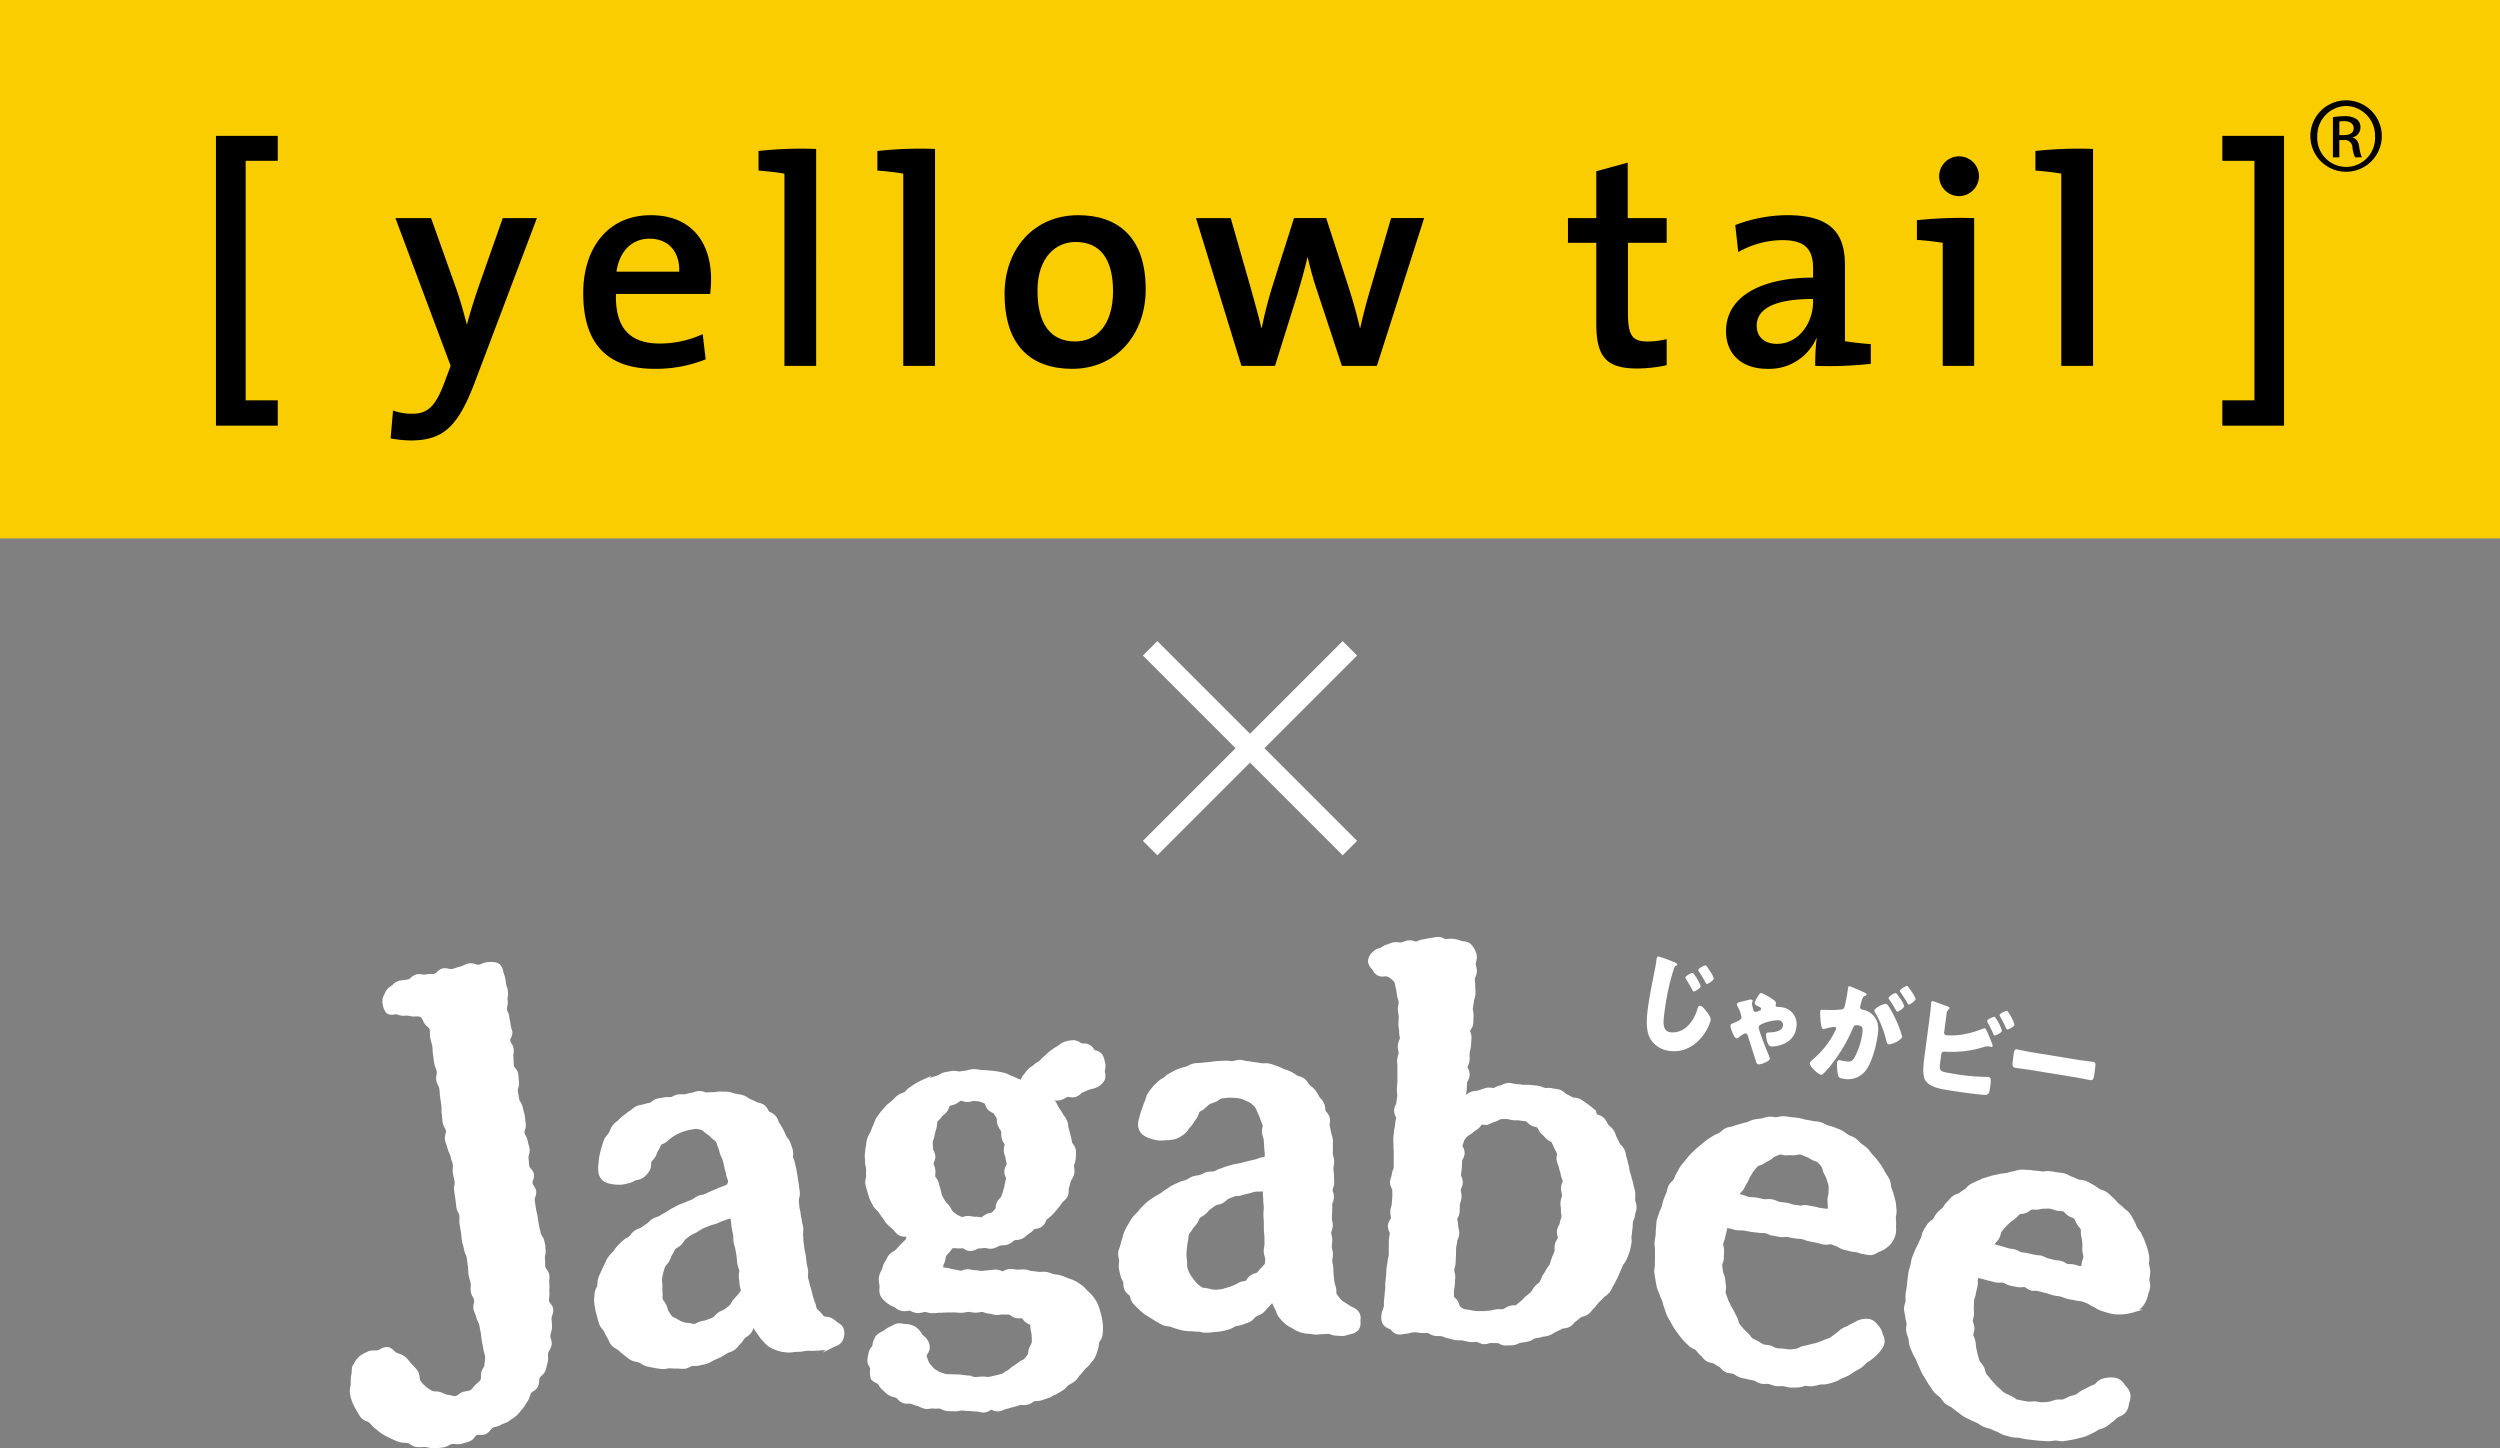 <svg xmlns="http://www.w3.org/2000/svg" viewBox="0 0 551.4 319.437"><rect x="0" y="0" width="551.4" height="319.437" fill="#808080" stroke="none"/><defs><style>.cls-1{fill:#facd00;}.cls-2{fill:none;stroke-width:4.504px;}.cls-2,.cls-3{stroke:#fff;stroke-miterlimit:10;}.cls-3,.cls-4{fill:#fff;}.cls-3{stroke-width:0.788px;}</style></defs><g id="レイヤー_2" data-name="レイヤー 2"><g id="デザイン"><rect class="cls-1" width="551.4" height="118.763"/><polygon points="47.633 93.885 47.632 29.964 61.262 29.964 61.263 35.471 54.184 35.471 54.184 88.297 61.263 88.297 61.263 93.885 47.633 93.885"/><path d="M104.9,83.846c-3.8,10.161-7,13.3-14.348,13.3a25.3,25.3,0,0,1-4.395-.455l.527-6.148a11.98,11.98,0,0,0,4.267.714c3.274,0,5.108-1.5,7.138-7.075l1.312-3.486L87.214,48.107h7.864L100.386,63c1.053,2.887,1.842,5.771,2.564,8.526h.072c.633-2.628,2.034-6.891,3.2-10.169l4.662-13.252h7.533Z"/><path d="M156.642,64.827H135.857c-.208,7.55,3.125,10.942,9.617,10.942a22.528,22.528,0,0,0,9.516-2.08l.65,5.566a29.5,29.5,0,0,1-11.257,2.094c-10.178,0-15.749-5.249-15.749-16.713,0-9.847,5.376-17.171,14.883-17.171,9.307,0,13.316,6.356,13.316,14.1,0,.909-.072,2.03-.191,3.261m-13.4-12.182c-3.94,0-6.666,2.87-7.269,7.278H149.81c.136-4.463-2.425-7.278-6.565-7.278"/><path d="M180.013,80.691h-7V38.3c-1.575-.289-3.8-.535-5.711-.68V33.3a86.564,86.564,0,0,1,12.709-.446Z"/><path d="M206.228,80.691h-7.006V38.3c-1.563-.289-3.813-.535-5.707-.68V33.3a86.734,86.734,0,0,1,12.713-.446Z"/><path d="M236.506,81.349c-9.052,0-14.938-5.036-14.938-16.522,0-9.813,6.365-17.363,16.254-17.363,8.726,0,14.875,4.841,14.875,16.331,0,10.017-6.548,17.554-16.191,17.554m.722-27.982c-4.25,0-8.4,3.277-8.4,10.751,0,7.341,2.892,11.2,8.323,11.2,4.543,0,8.339-3.525,8.339-11.061,0-6.968-2.7-10.887-8.267-10.887"/><path d="M303.69,80.691h-7.724l-5.63-17.053c-.726-2.144-1.329-4.386-1.9-6.861h-.068c-.679,2.879-1.388,5.435-2.229,8.186l-4.921,15.728h-7.409L263.789,48.106h7.656l4.343,15.167c.833,3.07,1.75,6.14,2.425,9.1h.059c.65-3.219,1.414-6.1,2.272-8.93l4.862-15.341H292.5l4.9,15.082c1.244,3.928,1.9,6.365,2.556,9.189h.051c.688-3.023,1.334-5.639,2.314-8.862l4.5-15.409h7.287Z"/><path d="M361.112,81.28c-6.951,0-9.036-2.688-9.036-9.957V53.552H345.83V48.109h6.246V37.766l6.934-1.9V48.109H367.6v5.443h-8.535V69.161c0,4.858,1,6.157,4.272,6.157a17.023,17.023,0,0,0,4.263-.526v5.757a31.933,31.933,0,0,1-6.484.731"/><path d="M400.366,80.692a46.1,46.1,0,0,1,.319-6.025l-.068-.059a11.342,11.342,0,0,1-10.8,6.743c-5.571,0-9.125-3.143-9.125-8.331,0-7.461,7.482-11.788,19.2-11.787v-2.1c0-4.068-1.686-6.17-6.794-6.17a20.052,20.052,0,0,0-9.711,2.633l-.658-5.958A32.283,32.283,0,0,1,394.2,47.462c9.966,0,12.721,4.327,12.721,11.019V75.253c1.576.264,3.8.518,5.7.65v4.339a83.16,83.16,0,0,1-12.259.45m-.475-14.751c-10.2,0-12.433,3.087-12.433,5.911,0,2.429,1.7,3.991,4.446,3.991,4.807,0,7.987-4.594,7.987-9.239Z"/><path d="M435.422,80.691h-6.934V53.55c-1.584-.251-3.792-.518-5.694-.637V48.569a92.286,92.286,0,0,1,12.628-.463Zm-3.465-37.43a4.39,4.39,0,1,1,4.526-4.381,4.45,4.45,0,0,1-4.526,4.381"/><path d="M461.642,80.691h-7.006V38.3c-1.571-.289-3.8-.535-5.707-.679V33.3a86.6,86.6,0,0,1,12.713-.446Z"/><polygon points="490.155 93.885 490.155 88.297 497.237 88.297 497.237 35.471 490.154 35.471 490.154 29.964 503.768 29.964 503.768 93.885 490.155 93.885"/><path d="M517.47,22.131a7.876,7.876,0,1,1-.034,0Zm-.034,1.236a6.55,6.55,0,0,0-6.335,6.717,6.376,6.376,0,1,0,12.734.034,6.548,6.548,0,0,0-6.365-6.751ZM515.963,34.7h-1.418V25.846a16.17,16.17,0,0,1,2.509-.216,4.6,4.6,0,0,1,2.76.675,2.114,2.114,0,0,1,.8,1.834,2.2,2.2,0,0,1-1.729,2.157v.072c.786.136,1.312.841,1.478,2.145a8.252,8.252,0,0,0,.578,2.191h-1.5a6.528,6.528,0,0,1-.59-2.255,1.663,1.663,0,0,0-1.9-1.558h-.993Zm0-4.9H517c1.159,0,2.131-.421,2.131-1.52,0-.778-.56-1.559-2.131-1.559a5.172,5.172,0,0,0-1.036.085Z"/><line class="cls-2" x1="253.671" y1="142.997" x2="297.729" y2="187.055"/><line class="cls-2" x1="297.729" y1="142.997" x2="253.671" y2="187.055"/><path class="cls-3" d="M185.816,293.721a3.3,3.3,0,0,1-.359,1.869,2.323,2.323,0,0,1-1.331.981l-.222.088c-.153.067-.3.143-.445.216a3.159,3.159,0,0,1-1.08.4c-.226.025-.451.059-.677.093-.25.037-.5.075-.752.1s-.515.036-.776.044c-.221.006-.443.012-.662.036a4.809,4.809,0,0,1-.873-.008,3.5,3.5,0,0,0-.579-.012c-.231.026-.461.061-.689.1-.246.038-.494.075-.74.1-.264.03-.529.037-.792.043-.219.006-.436.01-.65.034l-.282.035a5.457,5.457,0,0,1-1.581.041l-.269-.039a6.365,6.365,0,0,1-1.552-.352l-.294-.114a6.755,6.755,0,0,1-1.4-.67,5.657,5.657,0,0,1-.976-.9c-.117-.128-.236-.256-.361-.379a6.174,6.174,0,0,1-.786-1.011c-.1-.144-.2-.289-.3-.432a12.66,12.66,0,0,1-.972-1.485c-.07-.13-.141-.275-.209-.428-.06.078-.117.155-.166.229a2.853,2.853,0,0,0-.234.525,3.487,3.487,0,0,1-.5.979,3.55,3.55,0,0,1-.878.736,2.6,2.6,0,0,0-.431.322,3.155,3.155,0,0,0-.352.479,3.877,3.877,0,0,1-.675.84,3.99,3.99,0,0,0-.408.45,4.366,4.366,0,0,1-.755.769,3.691,3.691,0,0,1-1.025.488,3.021,3.021,0,0,0-.514.212l-.234.145c-.4.246-.786.485-1.187.688-.507.258-1,.507-1.5.71a5.242,5.242,0,0,0-.572.3,5.425,5.425,0,0,1-.923.441,10.368,10.368,0,0,1-1.089.278c-.176.038-.347.075-.511.117a4.445,4.445,0,0,1-1.146.1,2.492,2.492,0,0,0-.5.018,2.773,2.773,0,0,0-.7.283,2.7,2.7,0,0,1-.824.313,4.515,4.515,0,0,1-1.115-.013,4.489,4.489,0,0,0-.609-.032,9.085,9.085,0,0,1-1.118-.024c-.191-.013-.383-.026-.576-.029-.152.019-.373.036-.591.076a4.638,4.638,0,0,1-.869.1,2.424,2.424,0,0,1-.254-.012c-.568-.059-1.139-.159-1.694-.266l-.234-.044c-.486-.091-.98-.185-1.446-.321a3.96,3.96,0,0,1-1.023-.511,3.229,3.229,0,0,0-.513-.288,3.084,3.084,0,0,0-.572-.14,3.789,3.789,0,0,1-1.1-.331,5.419,5.419,0,0,1-.937-.665c-.154-.126-.305-.253-.467-.361a8.054,8.054,0,0,1-.936-.777l-.375-.338a3.112,3.112,0,0,0-.484-.313,3.761,3.761,0,0,1-.953-.7,3.659,3.659,0,0,1-.6-1.016,3.038,3.038,0,0,0-.265-.514,6.54,6.54,0,0,1-.561-1.035c-.074-.163-.15-.327-.234-.488a3.011,3.011,0,0,0-.328-.44,3.477,3.477,0,0,1-.65-1,13.488,13.488,0,0,1-.458-1.547l-.164-.6a8.557,8.557,0,0,1-.285-1.2c-.026-.177-.057-.354-.088-.529a8.324,8.324,0,0,1-.152-1.136,8.653,8.653,0,0,1,.066-1.217l.045-.474a3.017,3.017,0,0,1,.367-1.135,2.236,2.236,0,0,0,.193-.47,5.1,5.1,0,0,0,.055-.565,4.7,4.7,0,0,1,.16-1.086,7.563,7.563,0,0,1,.443-1.063c.074-.152.148-.306.215-.461a15.861,15.861,0,0,1,.7-1.492,5.4,5.4,0,0,0,.246-.528,5.25,5.25,0,0,1,.492-.958,6.763,6.763,0,0,1,.683-.805c.137-.143.274-.286.4-.439s.242-.313.357-.473a8.42,8.42,0,0,1,.65-.818c.335-.352.7-.687,1.058-1.022a4.368,4.368,0,0,1,.985-.685,2.914,2.914,0,0,0,.5-.308,2.823,2.823,0,0,0,.375-.431,3.029,3.029,0,0,1,1.668-1.249,2.676,2.676,0,0,0,.526-.238l.456-.321c.283-.2.564-.4.861-.588a3.089,3.089,0,0,0,.453-.393,4.13,4.13,0,0,1,.79-.646,4.752,4.752,0,0,1,.916-.384,3.4,3.4,0,0,0,.576-.226c.2-.108.388-.23.577-.351.262-.167.523-.333.8-.473a5.671,5.671,0,0,0,.564-.356,6.857,6.857,0,0,1,.8-.486c.211-.1.416-.213.619-.324.263-.143.527-.286.794-.41s.566-.237.849-.341c.219-.08.436-.159.644-.252.276-.124.555-.234.83-.343.215-.084.425-.167.63-.257a3.2,3.2,0,0,0,.551-.333,4.535,4.535,0,0,1,.814-.478,2.9,2.9,0,0,1,.636-.174,4.719,4.719,0,0,0,.9-.249c.193-.08.392-.179.6-.284.262-.129.535-.265.82-.383l1.442-.617c.256-.107.51-.2.756-.292s.484-.177.7-.273a5.374,5.374,0,0,0,.777-.426,4.364,4.364,0,0,1,.113-.457,1.468,1.468,0,0,0,.092-.521,2.953,2.953,0,0,0-.179-.592,4.854,4.854,0,0,1-.274-.928c-.045-.269-.117-.536-.189-.807-.062-.234-.127-.471-.178-.713-.111-.526-.214-1.018-.349-1.509a5.379,5.379,0,0,0-.295-.748c-.1-.222-.2-.446-.283-.675s-.144-.466-.207-.7a4.2,4.2,0,0,0-.242-.744,5.6,5.6,0,0,1-.281-.776,2.733,2.733,0,0,0-.25-.647,2.183,2.183,0,0,0-.511-.454,4.708,4.708,0,0,1-.613-.516,5.724,5.724,0,0,0-1.06-.882,4.708,4.708,0,0,1-.585-.474,1.887,1.887,0,0,0-.537-.4,5.981,5.981,0,0,0-1.411-.28,4.332,4.332,0,0,0-.842.105c-.2.039-.407.079-.614.107a5.807,5.807,0,0,0-.961.247l-.476.144a7,7,0,0,0-1.075.429l-.274.125a8.586,8.586,0,0,0-1.171.682,7.29,7.29,0,0,0-.974.787l-.2.182a3.136,3.136,0,0,1-.894.52,1.723,1.723,0,0,0-.449.237,2.785,2.785,0,0,0-.343.619,5.074,5.074,0,0,1-.383.728,3.978,3.978,0,0,0-.334.7,7.008,7.008,0,0,1-.3.677,3.9,3.9,0,0,1-.591.782,2.109,2.109,0,0,0-.354.454,1.906,1.906,0,0,0-.07.57,3.072,3.072,0,0,1-.156,1.01,4.587,4.587,0,0,1-1.249,1.59,2.6,2.6,0,0,1-1.271.548,4.049,4.049,0,0,0-.492.127,3.4,3.4,0,0,0-.384.182,3.906,3.906,0,0,1-1.224.452c-.053.01-.121.031-.207.054a6.016,6.016,0,0,1-1.407.256,8.437,8.437,0,0,1-1.718-.12,4.453,4.453,0,0,1-1.843-.637,2.613,2.613,0,0,1-.921-1.973,6.944,6.944,0,0,1,.08-1.8c.02-.143.031-.291.043-.445a6.991,6.991,0,0,1,.187-1.249c.043-.16.078-.326.116-.5a7.649,7.649,0,0,1,.316-1.161c.064-.171.115-.355.168-.541a6.642,6.642,0,0,1,.384-1.084,4.2,4.2,0,0,1,.617-.88,3.715,3.715,0,0,0,.386-.508,4.223,4.223,0,0,0,.252-.539,5.011,5.011,0,0,1,.516-1,3.621,3.621,0,0,1,.8-.765,3.154,3.154,0,0,0,.464-.406,7.48,7.48,0,0,1,1.248-1.095l.324-.255a7.059,7.059,0,0,1,.974-.691,2.752,2.752,0,0,0,.409-.314,3.814,3.814,0,0,1,.9-.618,4.03,4.03,0,0,1,.97-.264,3.107,3.107,0,0,0,.564-.132,5.878,5.878,0,0,1,.914-.241,5.446,5.446,0,0,0,.593-.143,1.844,1.844,0,0,0,.4-.268,2.763,2.763,0,0,1,.974-.565,7.2,7.2,0,0,1,.915-.174c.209-.03.416-.059.617-.107a3.611,3.611,0,0,1,1.03-.064,2.268,2.268,0,0,0,.533-.012,2.7,2.7,0,0,0,.537-.218,3.654,3.654,0,0,1,.921-.344,4.632,4.632,0,0,1,1-.046,2.731,2.731,0,0,0,.544-.009c.24-.038.467-.1.683-.152a7.1,7.1,0,0,1,.816-.172,3.732,3.732,0,0,0,.613-.159,4.6,4.6,0,0,1,.966-.225,2.824,2.824,0,0,1,1.166.193,1.093,1.093,0,0,0,.464.116l.441-.023c.395-.021.808-.033,1.156-.039h.013a4.19,4.19,0,0,0,.605-.062,4.84,4.84,0,0,1,1-.072c.556.038,1.11-.007,1.632.064a6.758,6.758,0,0,1,1.048.253c.183.055.363.111.542.15s.373.071.559.1a7.624,7.624,0,0,1,1.056.229,3.655,3.655,0,0,1,1,.538,2.742,2.742,0,0,0,.449.278l.326.137a10.6,10.6,0,0,1,1.165.543,2.3,2.3,0,0,0,.506.163,2.9,2.9,0,0,1,1.085.441,2.688,2.688,0,0,1,.753.982,1.978,1.978,0,0,0,.254.406,2.108,2.108,0,0,0,.439.254,2.835,2.835,0,0,1,.982.683,3.471,3.471,0,0,1,.539,1,2.81,2.81,0,0,0,.228.493c.306.456.576.919.837,1.4.205.373.373.763.545,1.158l.135.31a2.484,2.484,0,0,0,.3.448,3.316,3.316,0,0,1,.576.95l.109.3c.149.409.3.822.418,1.238a3.085,3.085,0,0,1,.062,1.114,2.121,2.121,0,0,0,0,.53,4.957,4.957,0,0,0,.2.593,5.956,5.956,0,0,1,.287.934c.039.207.085.412.132.617.071.314.143.628.192.944l.107.635c.057.312.113.623.152.934.029.23.067.458.106.685.05.3.1.591.13.885.026.239.059.471.092.7.039.289.08.576.105.862a3.028,3.028,0,0,1-.142,1.093,1.931,1.931,0,0,0-.092.493l.131,1.551a5.1,5.1,0,0,0,.125.655,6.5,6.5,0,0,1,.16.882,6.479,6.479,0,0,0,.115.7c.055.28.108.561.135.844a4.241,4.241,0,0,0,.138.649,5.862,5.862,0,0,1,.184.892,5.217,5.217,0,0,1-.022.943,3.338,3.338,0,0,0-.021.638c.027.267.043.536.059.806.013.253.027.506.054.756l.191,1.553a5.833,5.833,0,0,0,.141.7,6.849,6.849,0,0,1,.17.846l.177,1.543c.034.25.092.494.147.735.058.263.117.525.156.785a4.232,4.232,0,0,1-.006,1,2.751,2.751,0,0,0-.016.576,6.127,6.127,0,0,0,.18.727,7.563,7.563,0,0,1,.195.778,5.771,5.771,0,0,0,.205.74c.082.25.158.494.211.734.086.414.191.789.289,1.137l.088.321a9.738,9.738,0,0,0,.443,1.319,3.721,3.721,0,0,1,.2.681,2.13,2.13,0,0,0,.211.634,3.155,3.155,0,0,0,.509.55c.156.146.31.291.445.443.119.133.232.274.34.41a2.5,2.5,0,0,0,.41.452,2.324,2.324,0,0,0,.675.143,2.89,2.89,0,0,1,.9.2,4.271,4.271,0,0,1,1.087.744,2.275,2.275,0,0,0,.25.2C185.19,292.391,185.736,292.766,185.816,293.721ZM145.7,283.642l0,.437a7.212,7.212,0,0,0,.033,1.065,5.58,5.58,0,0,1,.021.829,2.711,2.711,0,0,0,.034.7,2.016,2.016,0,0,0,.329.532,3.792,3.792,0,0,1,.486.767,6.015,6.015,0,0,1,.25.736,2.68,2.68,0,0,0,.252.668l.211.329a5.569,5.569,0,0,0,.638.885,2.261,2.261,0,0,0,.615.361,5.273,5.273,0,0,1,.662.352,5.421,5.421,0,0,0,1.231.629,5.52,5.52,0,0,0,1.353.252,5.125,5.125,0,0,1,.695.123,2.182,2.182,0,0,0,.736.091,2.286,2.286,0,0,0,.5-.206,5.558,5.558,0,0,1,.9-.369c.2-.058.412-.1.631-.139a3.722,3.722,0,0,0,.831-.215c.156-.069.32-.132.49-.2a6.4,6.4,0,0,0,.908-.4,2.344,2.344,0,0,0,.431-.4,4.575,4.575,0,0,1,.7-.651,3.948,3.948,0,0,1,.784-.407,2.431,2.431,0,0,0,.6-.317c.176-.147.365-.285.561-.425a5.957,5.957,0,0,0,.677-.538,2.318,2.318,0,0,0,.316-.493,4.253,4.253,0,0,1,.554-.836l.328-.353c.242-.259.49-.524.728-.815a7.742,7.742,0,0,0,.455-.641c.067-.1.135-.2.205-.307-.031-.128-.064-.253-.1-.376-.075-.271-.145-.538-.194-.821-.052-.305-.082-.612-.107-.915-.021-.237-.041-.47-.078-.7a3.328,3.328,0,0,1,.041-1.117,2.119,2.119,0,0,0,.043-.538,4.113,4.113,0,0,0-.191-.675,5.587,5.587,0,0,1-.246-.893c-.049-.307-.071-.612-.092-.911-.018-.237-.033-.471-.068-.7-.041-.259-.086-.512-.133-.76-.051-.283-.1-.561-.143-.835a5.13,5.13,0,0,0-.177-.7,6.124,6.124,0,0,1-.217-.879,8.548,8.548,0,0,1-.066-.933c-.008-.234-.014-.462-.043-.682-.035-.252-.092-.5-.149-.736-.066-.288-.128-.57-.165-.851l-.192-1.592a6.926,6.926,0,0,1-.048-.827l-.225.054-.509.12a6.064,6.064,0,0,0-.787.257c-.223.083-.447.166-.681.237a6.518,6.518,0,0,0-.754.307c-.22.1-.447.2-.681.293a7.632,7.632,0,0,1-.743.227,4.745,4.745,0,0,0-.744.241c-.227.1-.463.188-.7.274a5.519,5.519,0,0,0-.757.31c-.355.188-.7.4-1.044.617l-.3.187a7.3,7.3,0,0,1-.714.372,4.555,4.555,0,0,0-.682.368c-.536.379-.917.647-1.268.935a2.478,2.478,0,0,0-.391.5,4.089,4.089,0,0,1-.583.748,4.136,4.136,0,0,1-.765.551,2.372,2.372,0,0,0-.518.37,2.878,2.878,0,0,0-.351.607,5.3,5.3,0,0,1-.424.754,3.054,3.054,0,0,0-.3.644,5.609,5.609,0,0,1-.334.75,4.445,4.445,0,0,1-.529.713,2.378,2.378,0,0,0-.381.524,12.527,12.527,0,0,0-.73,2.928,3.684,3.684,0,0,0,.028.77A7.121,7.121,0,0,1,145.7,283.642Zm97.646-47.909a2.355,2.355,0,0,0-.059.428,3.653,3.653,0,0,0,.065.544,2.185,2.185,0,0,1-.1,1.418,3.333,3.333,0,0,1-1.55,1.36,3.479,3.479,0,0,1-.948.3,4.838,4.838,0,0,0-.705.191c-.166.064-.334.143-.513.227a8.847,8.847,0,0,1-1.009.42,2.083,2.083,0,0,0-.342.269,2.982,2.982,0,0,1-1.073.682,2.51,2.51,0,0,1-1.172.006,1.584,1.584,0,0,0-.544-.04,3.132,3.132,0,0,0-.535.257,4.775,4.775,0,0,1-.951.432,3.951,3.951,0,0,1-.977.129,2.9,2.9,0,0,0-.668.076,1.1,1.1,0,0,0-.285.166c.119.127.236.259.355.4a4.809,4.809,0,0,1,.574.957,4.488,4.488,0,0,0,.275.5c.393.576.668.981.9,1.4.1.18.221.35.338.519a5.722,5.722,0,0,1,.544.9,3.563,3.563,0,0,1,.254,1.121,2.69,2.69,0,0,0,.09.529,10.6,10.6,0,0,1,.31,1.119l.121.481c.154.573.262,1.1.357,1.6a1.726,1.726,0,0,0,.291.491,2.229,2.229,0,0,1,.506,1.061,6.594,6.594,0,0,1-.012,1.506,3.943,3.943,0,0,1-.242,1.332,2.522,2.522,0,0,0-.138.534,3.215,3.215,0,0,0,.037.6,3.9,3.9,0,0,1,.013,1.115,3.031,3.031,0,0,1-.484,1.111,2.088,2.088,0,0,0-.248.465l-.062.228a13.406,13.406,0,0,1-.426,1.379,1.945,1.945,0,0,0-.025.5,2.609,2.609,0,0,1-.2,1.265,3.207,3.207,0,0,1-.765.912,2.456,2.456,0,0,0-.383.4,11.976,11.976,0,0,1-.773,1.053l-.24.3c-.277.361-.582.689-.892,1.022l-.218.235a7.163,7.163,0,0,1-.809.721c-.154.123-.308.245-.454.38a1.873,1.873,0,0,0-.242.431,2.62,2.62,0,0,1-.723,1.036,2.651,2.651,0,0,1-1.173.447,1.869,1.869,0,0,0-.482.132,3.689,3.689,0,0,0-.46.391,4.492,4.492,0,0,1-.847.666,3.207,3.207,0,0,0-.475.37,3.978,3.978,0,0,1-.9.642,3.216,3.216,0,0,1-1.126.254,2.339,2.339,0,0,0-.554.093,2.2,2.2,0,0,0-.447.317,3.108,3.108,0,0,1-1,.616,4.168,4.168,0,0,1-1.076.161,3.092,3.092,0,0,0-.607.068,2.925,2.925,0,0,0-.552.241,3.86,3.86,0,0,1-1.031.4,3,3,0,0,1-1.191-.074,1.986,1.986,0,0,0-.532-.07c-.555.069-1.1.125-1.661.157.021.008-.051.051-.135.1a3.009,3.009,0,0,1-1.357.424,2.236,2.236,0,0,1-1.134-.4,1.879,1.879,0,0,0-.394-.2c-.172,0-.351,0-.535.008a6.581,6.581,0,0,1-1-.016,5.217,5.217,0,0,0-.545-.009c-.166,0-.339.009-.525,0-.066.089-.132.182-.2.277-.136.191-.279.388-.433.576-.115.143-.238.279-.363.415a4.342,4.342,0,0,0-.531.656,1.81,1.81,0,0,0-.154.589,4.809,4.809,0,0,1-.151.684,4.946,4.946,0,0,1-.218.542,1.5,1.5,0,0,0-.182.566c.032.533.164.686.276.762h0c.032,0,.219,0,.356.01a4.743,4.743,0,0,1,.915.1l.412.106a6.18,6.18,0,0,0,.96.2,5.781,5.781,0,0,1,.707.134,4.026,4.026,0,0,0,.747.131h.008a2.052,2.052,0,0,0,.418-.111,2.661,2.661,0,0,1,1.07-.21,4.636,4.636,0,0,1,.837.113,3.365,3.365,0,0,0,.644.091.058.058,0,0,1,.023,0,5.181,5.181,0,0,1,.834.09,5.474,5.474,0,0,0,.669.074,5.853,5.853,0,0,0,.656-.066c.279-.037.566-.074.861-.084a6.886,6.886,0,0,0,.687-.068,7.724,7.724,0,0,1,.892-.083,3.4,3.4,0,0,1,1.1.248,1.9,1.9,0,0,0,.48.141,1.814,1.814,0,0,0,.416-.181,3.327,3.327,0,0,1,1.171-.359,7.312,7.312,0,0,1,.933.091,5.827,5.827,0,0,0,.65.074c.228.007.453-.007.679-.019.31-.015.619-.027.917-.014a4.6,4.6,0,0,1,.994.2,3,3,0,0,0,.576.133c.378.034.749.083,1.118.131l.461.06a3.6,3.6,0,0,0,.613-.008,4.219,4.219,0,0,1,1.007.015,5.57,5.57,0,0,1,.982.288,4.779,4.779,0,0,0,.574.185c.2.047.411.076.616.1a7.078,7.078,0,0,1,.988.194,11.828,11.828,0,0,1,1.15.428l.388.158c.164.064.332.122.5.179a7.7,7.7,0,0,1,1.054.426,10.686,10.686,0,0,1,1.235.792l.186.13a5.311,5.311,0,0,1,.882.839c.111.124.22.248.336.362l.3.282a6.233,6.233,0,0,1,.894.948,9.377,9.377,0,0,1,.914,1.47,10.028,10.028,0,0,1,.554,1.618l.074.252a9.352,9.352,0,0,1,.326,1.4l.07.441a8.7,8.7,0,0,1,.139,1.231,14.955,14.955,0,0,1-.1,1.687,2.685,2.685,0,0,1-.5,1.211,1.851,1.851,0,0,0-.232.417,4.431,4.431,0,0,0-.082.559,4.565,4.565,0,0,1-.225,1.1c-.062.165-.115.332-.168.5a6.611,6.611,0,0,1-.423,1.1,4.853,4.853,0,0,1-.662.91,5.309,5.309,0,0,0-.355.444,4.455,4.455,0,0,1-.756.795,4.277,4.277,0,0,0-.413.4c-.117.137-.227.277-.336.416a7.6,7.6,0,0,1-.73.842,2.84,2.84,0,0,0-.342.444,3.615,3.615,0,0,1-.726.85,6.393,6.393,0,0,1-.882.564c-.178.1-.355.2-.523.312a2.761,2.761,0,0,0-.408.394,3.631,3.631,0,0,1-.833.732l-.447.272c-.321.2-.645.4-.976.567s-.695.326-1.05.479l-.455.2c-.344.152-.7.286-1.058.419l-.473.178a3.115,3.115,0,0,1-1.108.166,2.086,2.086,0,0,0-.545.051,2.572,2.572,0,0,0-.5.281,3.712,3.712,0,0,1-.957.484,3.15,3.15,0,0,1-1.118.071,2.189,2.189,0,0,0-.545.006c-.212.053-.419.122-.628.19a8.788,8.788,0,0,1-.925.266,6.478,6.478,0,0,0-.633.178,7.24,7.24,0,0,1-.935.247,2.941,2.941,0,0,0-.57.2,3.913,3.913,0,0,1-1,.312,2.432,2.432,0,0,1-1.249-.231,2.061,2.061,0,0,0-.424-.134h0a1.817,1.817,0,0,0-.439.213,2.574,2.574,0,0,1-1.134.422l-.074,0a3.525,3.525,0,0,1-.789-.116,4.978,4.978,0,0,0-.784-.116,5.909,5.909,0,0,1-.859-.055c-.24-.026-.49-.053-.754-.056-.283,0-.575-.027-.878-.053-.234-.021-.476-.042-.724-.05a3.231,3.231,0,0,0-.574.071,4.393,4.393,0,0,1-1.048.1c-.217-.014-.435-.016-.656-.019-.318,0-.64-.009-.966-.037a3,3,0,0,1-1.056-.344,2.1,2.1,0,0,0-.515-.2,3.885,3.885,0,0,0-.629,0,5.39,5.39,0,0,1-1-.03,2.254,2.254,0,0,0-.549.044,3.177,3.177,0,0,1-1.122.029,4.023,4.023,0,0,1-.995-.368,3.235,3.235,0,0,0-.559-.227,8.819,8.819,0,0,1-.972-.316c-.195-.073-.39-.146-.587-.2a2.124,2.124,0,0,0-.543-.026,2.928,2.928,0,0,1-1.157-.129,2.706,2.706,0,0,1-1-.764,1.942,1.942,0,0,0-.351-.328,3.1,3.1,0,0,0-.554-.172,3.572,3.572,0,0,1-1.054-.39,6.02,6.02,0,0,1-.937-.75c-.127-.117-.254-.234-.385-.342a3.569,3.569,0,0,1-.761-.938,3.31,3.31,0,0,0-.291-.424,2,2,0,0,0-.394-.222,2.786,2.786,0,0,1-1.054-.737c-.091-.158-.057-.359-.106-.526a3.114,3.114,0,0,1-.05-1.224,3.133,3.133,0,0,0,.025-.54,1.9,1.9,0,0,0-.2-.387,2.171,2.171,0,0,1-.424-1.195,6.253,6.253,0,0,1,.17-1.161c.035-.159.069-.315.092-.466a2.616,2.616,0,0,1,.558-1.148,2.11,2.11,0,0,0,.229-.355,3.523,3.523,0,0,0,.111-.481,3.194,3.194,0,0,1,.373-1.122c.287-.467-.023-.224.412-.65a4.19,4.19,0,0,1,1.046-.694c.127-.065.254-.13.379-.2a3.994,3.994,0,0,0,.369-.26,3.784,3.784,0,0,1,1.038-.611,2.9,2.9,0,0,0,.433-.221,3.513,3.513,0,0,1,1.1-.461,2.907,2.907,0,0,1,1.117.061,2.886,2.886,0,0,0,.535.068,3.833,3.833,0,0,1,2,.524,3.953,3.953,0,0,1,1.332,1.46c.3.489.992.788,1.309,1.454a2.775,2.775,0,0,1,.375,1.422,2.552,2.552,0,0,1-.426,1.118,2.191,2.191,0,0,0-.262.548,1.487,1.487,0,0,0,.129.6c.08.239.291.812.291.812a2.706,2.706,0,0,0,.51.842,5.981,5.981,0,0,1,.441.5,2.279,2.279,0,0,0,.531.538c.148.087.3.182.449.28a4.921,4.921,0,0,0,.859.479,14.037,14.037,0,0,0,1.471.474c.063.017,2.784.052,3.153.1l.626.083c.316.045.621.089.919.108a4.475,4.475,0,0,1,1.027.215,2.406,2.406,0,0,0,.65.124c.4,0,.746-.033,1.019-.059.162-.015.3-.029.42-.034a5.438,5.438,0,0,1,.894.047,3.056,3.056,0,0,0,.673.032,10.519,10.519,0,0,0,1.079-.223l.453-.107c.513-.116,1.033-.232,1.509-.388a2.852,2.852,0,0,0,.621-.354,5.034,5.034,0,0,1,.72-.428,2.336,2.336,0,0,0,.539-.409,4.827,4.827,0,0,1,.655-.517,9.8,9.8,0,0,0,1.189-.835,3.734,3.734,0,0,1,.808-.48,1.811,1.811,0,0,0,.486-.286,8.462,8.462,0,0,0,.921-1.164,1.953,1.953,0,0,0,.153-.618,4.363,4.363,0,0,1,.185-.822,5.082,5.082,0,0,1,.316-.68,2.44,2.44,0,0,0,.274-.655,5.381,5.381,0,0,0,0-1.027l-.021-.438a7.317,7.317,0,0,0-.187-1.279,5.608,5.608,0,0,1-.1-.839,1.9,1.9,0,0,0-.09-.594,1.858,1.858,0,0,0-.39-.213,3.456,3.456,0,0,1-.728-.422,3.391,3.391,0,0,1-.509-.542,1.452,1.452,0,0,0-.422-.413,1.986,1.986,0,0,0-.414,0,3.232,3.232,0,0,1-1.042-.054,2.63,2.63,0,0,1-.894-.472,1.571,1.571,0,0,0-.451-.266,4.169,4.169,0,0,0-.658-.021,7.217,7.217,0,0,1-.855-.024,2.5,2.5,0,0,0-.564.044,4.468,4.468,0,0,1-.964.062,4.8,4.8,0,0,1-.853-.165,3.423,3.423,0,0,0-.654-.129,3.477,3.477,0,0,1-.945-.217,2.25,2.25,0,0,0-.573-.146,2.442,2.442,0,0,0-.6.066,6.558,6.558,0,0,1-.944.092,6.691,6.691,0,0,1-.846-.093,4.718,4.718,0,0,0-.7-.078,3.732,3.732,0,0,0-.588.082,4.136,4.136,0,0,1-.966.121c-.262,0-.527-.023-.8-.043s-.57-.039-.861-.041c-.211,0-.424,0-.64.007l-.8.009c-.244,0-.483.011-.729.022-.273.011-.5.037-.831.023-.246,0-.5.029-.75.056-.3.031-.6.06-.892.061h0a4.307,4.307,0,0,1-1.056-.164,3.922,3.922,0,0,0-.615-.11,3.077,3.077,0,0,0-.623.1,3.83,3.83,0,0,1-1.042.137,3.221,3.221,0,0,1-1.169-.335,2.092,2.092,0,0,0-.486-.176,3.173,3.173,0,0,0-.623.037,2.683,2.683,0,0,1-2.323-.587,2.582,2.582,0,0,0-.406-.253,5.1,5.1,0,0,1-1.594-.917l-.205-.186A3.512,3.512,0,0,1,194.5,285.5a2.841,2.841,0,0,1-.131-1.314,3.907,3.907,0,0,0,.012-.555c-.015-.22-.049-.421-.078-.612a4.185,4.185,0,0,1-.072-1.159,3.87,3.87,0,0,1,.484-1.393l.17-.341a2.605,2.605,0,0,0,.129-.408,3.661,3.661,0,0,1,.536-1.258,3.236,3.236,0,0,0,.254-.462,5.157,5.157,0,0,1,.625-1.027,3.041,3.041,0,0,1,.847-.647,2.246,2.246,0,0,0,.535-.377c.181-.206.378-.411.585-.626.178-.184.361-.376.547-.582s.384-.4.593-.6c.191-.185.39-.377.582-.587a1.282,1.282,0,0,0,.1-.309c.03-.12.063-.258.115-.4-.039-.055-.074-.108-.105-.158-.1-.164-.15-.225-.224-.268a2.286,2.286,0,0,0-.391-.044,2.47,2.47,0,0,1-1.278-.344,3.541,3.541,0,0,1-.763-.765,3.058,3.058,0,0,0-.4-.44,16.392,16.392,0,0,1-1.229-1.1,4.771,4.771,0,0,1-.637-.856,5.123,5.123,0,0,0-.331-.489,14.845,14.845,0,0,1-.931-1.338,2.268,2.268,0,0,0-.342-.349,3.086,3.086,0,0,1-.765-.919c-.076-.153-.164-.307-.252-.464a7.486,7.486,0,0,1-.509-1.022c-.186-.492-.348-1.039-.5-1.585l-.07-.244c-.123-.431-.254-.887-.348-1.35a2.632,2.632,0,0,1,.094-1.17,1.879,1.879,0,0,0,.084-.515,5.713,5.713,0,0,1-.02-.981,5.23,5.23,0,0,0,0-.639,4.785,4.785,0,0,0-.095-.583,4.844,4.844,0,0,1-.129-1.033c0-.194-.016-.391-.029-.587a5.736,5.736,0,0,1-.018-1.055c.066-.652.119-1.153.215-1.637.037-.19.06-.383.086-.575a6.206,6.206,0,0,1,.2-1.064,4.721,4.721,0,0,1,.462-.986,4.371,4.371,0,0,0,.266-.512c.07-.166.131-.334.191-.5a7.929,7.929,0,0,1,.431-1.03,4.028,4.028,0,0,0,.217-.538,4.438,4.438,0,0,1,.453-.994c.3-.457.642-.914.98-1.342s.722-.845,1.093-1.244a6.551,6.551,0,0,1,.8-.692c.158-.122.316-.243.463-.376s.271-.264.406-.4a8.779,8.779,0,0,1,.782-.728,3.351,3.351,0,0,1,.994-.5,2.429,2.429,0,0,0,.5-.22,2.979,2.979,0,0,0,.42-.391,3.9,3.9,0,0,1,.808-.694c.178-.1.346-.227.516-.348a7.018,7.018,0,0,1,.851-.547l.435-.23c.336-.182.675-.363,1.019-.515a3.939,3.939,0,0,1,1.03-.264,3.1,3.1,0,0,0,.568-.123c.422-.159.853-.294,1.279-.426l.257-.081a3.1,3.1,0,0,0,.529-.259,3.925,3.925,0,0,1,.965-.427c.345-.087.7-.145,1.057-.2l.551-.091a3.058,3.058,0,0,1,1.144.046,1.957,1.957,0,0,0,.511.053l.5-.069c.373-.055.738-.107,1.107-.127a4.821,4.821,0,0,1,1.635-.315h.006a5.918,5.918,0,0,1,.9.1,6.411,6.411,0,0,0,.738.092l.261.013c.434.019.894.042,1.372.09l.3.029c.433.042.884.085,1.337.156.533.084,1.078.2,1.628.326a4.226,4.226,0,0,1,.992.4,3.31,3.31,0,0,0,.552.246,6.808,6.808,0,0,1,.986.414c.175.086.351.173.536.246l.449.171c.151.055.305.113.459.172l0-.012a3.309,3.309,0,0,1,.513-1.126c.137-.17.268-.344.4-.517.2-.267.4-.532.617-.778a3.8,3.8,0,0,1,.855-.681,2.555,2.555,0,0,0,.461-.336,4.071,4.071,0,0,1,.861-.653,3.156,3.156,0,0,0,.472-.333l.377-.371c.267-.267.529-.528.812-.762.154-.129.3-.266.441-.4a7.025,7.025,0,0,1,.812-.689l.263-.185a10.4,10.4,0,0,1,1.156-.738,3.366,3.366,0,0,0,.472-.326,3.422,3.422,0,0,1,1.046-.607,7.318,7.318,0,0,1,1.843-.335,2.51,2.51,0,0,1,1.286.494,1.988,1.988,0,0,0,.326.2,2.579,2.579,0,0,0,.445.032,2.221,2.221,0,0,1,2.11,1.067,2.241,2.241,0,0,0,.281.329,2.18,2.18,0,0,0,.365.136,2.08,2.08,0,0,1,1.187.729,3.389,3.389,0,0,1,.459,1.239,4.283,4.283,0,0,0,.109.43A2.478,2.478,0,0,1,243.35,235.733ZM221.908,258.34a2.776,2.776,0,0,1,.371-1.146,2.075,2.075,0,0,0,.156-.346,3.473,3.473,0,0,0-.134-.793,3.433,3.433,0,0,1-.121-.672,2.547,2.547,0,0,0-.152-.575,4.183,4.183,0,0,1-.229-.911,3.291,3.291,0,0,1,.094-1.018,1.989,1.989,0,0,0,.066-.537,1.855,1.855,0,0,0-.234-.476,3.11,3.11,0,0,1-.422-.941,4.466,4.466,0,0,1-.074-.906,2.551,2.551,0,0,0-.051-.613,2.178,2.178,0,0,0-.3-.532,4,4,0,0,1-.437-.784,3.04,3.04,0,0,1-.166-1.025,1.773,1.773,0,0,0-.059-.489,11.174,11.174,0,0,0-.757-1.266,1.623,1.623,0,0,0-.42-.257,2.91,2.91,0,0,1-.825-.545,2.684,2.684,0,0,1-.541-.976,1.987,1.987,0,0,0-.172-.392,5.746,5.746,0,0,0-1.042-.454l-.244-.09a2.985,2.985,0,0,0-.789-.112c-.2-.013-.41-.028-.611-.055a1.8,1.8,0,0,0-.56.091,4.5,4.5,0,0,1-.827.146,2.875,2.875,0,0,1-1.035-.189,1.756,1.756,0,0,0-.507-.118,2.165,2.165,0,0,0-.563.336,5,5,0,0,1-.737.462,4.737,4.737,0,0,1-.781.259,2.1,2.1,0,0,0-.658.24,2.635,2.635,0,0,0-.162.4,2.845,2.845,0,0,1-.533,1.016,5.432,5.432,0,0,1-.538.5,2.4,2.4,0,0,0-.522.522,3.738,3.738,0,0,1-.575.675,2,2,0,0,0-.426.513,2.612,2.612,0,0,0-.115.657,5.24,5.24,0,0,1-.143.89l-.109.378a10.014,10.014,0,0,0-.281,1.126,5.333,5.333,0,0,1-.213.794,3.187,3.187,0,0,0-.185.74,6.442,6.442,0,0,0,.015.841c.016.25.03.506.03.762a1.9,1.9,0,0,0,.175.46,3.048,3.048,0,0,1,.342,1.116,2.266,2.266,0,0,1-.26,1.062,1.682,1.682,0,0,0-.156.471,2.751,2.751,0,0,0,.16.561,4.806,4.806,0,0,1,.254.909,3.807,3.807,0,0,1-.006.914,2.368,2.368,0,0,0-.008.615,1.771,1.771,0,0,0,.248.422,2.966,2.966,0,0,1,.5.945c.125.478.25.95.414,1.42a5.84,5.84,0,0,1,.191.78,3.2,3.2,0,0,0,.172.66,11.466,11.466,0,0,0,.664,1.214,3.7,3.7,0,0,0,.546.679c.148.155.3.312.428.476a4.284,4.284,0,0,1,.439.716,1.952,1.952,0,0,0,.322.506,7.4,7.4,0,0,0,1.124.877,6.874,6.874,0,0,0,1.3.572c.035,0,.232-.064.363-.1a2.8,2.8,0,0,1,1.1-.166c.189.02.376.053.568.088a3.235,3.235,0,0,0,.8.084c.049,0,.1,0,.144,0a4.572,4.572,0,0,1,.746.078,1.858,1.858,0,0,0,.519.045,2.107,2.107,0,0,0,.6-.338,5.345,5.345,0,0,1,.58-.365,3.816,3.816,0,0,1,.836-.273,1.773,1.773,0,0,0,.5-.163,7.229,7.229,0,0,0,.945-1.039,2.2,2.2,0,0,0,.066-.414,2.7,2.7,0,0,1,.262-1.025,3.31,3.31,0,0,1,.562-.723,1.7,1.7,0,0,0,.328-.412l.127-.333a10.47,10.47,0,0,0,.353-1.037l.076-.286c.1-.382.2-.769.269-1.149.041-.234.1-.468.155-.7a5.534,5.534,0,0,0,.152-.754,1.68,1.68,0,0,0-.143-.452A2.488,2.488,0,0,1,221.908,258.34Zm76.916,30.7a1.963,1.963,0,0,1,.864,1.947c-.015.295-.013.433-.011.567a2.28,2.28,0,0,1-.32,1.488,2.539,2.539,0,0,1-1.562.829l-.622.171a4.164,4.164,0,0,1-1.146.239l-.07,0c-.246-.011-.49-.031-.734-.05s-.469-.038-.7-.049a3.085,3.085,0,0,1-.96-.241,1.9,1.9,0,0,0-.463-.138,4.023,4.023,0,0,0-.621.026,6.562,6.562,0,0,1-.821.027,3.543,3.543,0,0,0-.582.048,4.8,4.8,0,0,1-.859.06,7.66,7.66,0,0,1-.8-.086c-.211-.03-.422-.062-.635-.071h0a7.384,7.384,0,0,1-1.88-.334,7.282,7.282,0,0,1-1.528-.744l-.5-.284a6.041,6.041,0,0,1-1.218-.8,10.347,10.347,0,0,1-1.263-1.351,3.874,3.874,0,0,1-.533-1.081,4.145,4.145,0,0,0-.24-.578,13.234,13.234,0,0,1-.769-1.607,1.891,1.891,0,0,0-.16-.318,1.8,1.8,0,0,0-.15.152l-.223.257c-.289.334-.572.659-.88.953a5.213,5.213,0,0,0-.4.448,5.1,5.1,0,0,1-.732.758,4.008,4.008,0,0,1-.978.53,3.133,3.133,0,0,0-.5.238,2.544,2.544,0,0,0-.406.388,3.231,3.231,0,0,1-.849.725,6.536,6.536,0,0,1-1.015.407c-.181.061-.361.12-.529.192a4.276,4.276,0,0,1-1.056.263,3.319,3.319,0,0,0-.544.111,2.959,2.959,0,0,0-.527.269,3.6,3.6,0,0,1-.97.443l-.539.143a10.315,10.315,0,0,1-1.058.255c-.433.074-.863.114-1.267.151l-.353.034c-.591.058-1.142.1-1.62.12a3.951,3.951,0,0,1-1.228-.157,2.52,2.52,0,0,0-.367-.072c-.538,0-1.065-.032-1.592-.077-.186-.015-.371-.02-.557-.026a8.13,8.13,0,0,1-1.038-.08,9.469,9.469,0,0,1-1.052-.252l-.5-.136a10,10,0,0,1-1.048-.337l-.466-.166a2.805,2.805,0,0,0-.543-.091,3.565,3.565,0,0,1-1.052-.232,7.7,7.7,0,0,1-.949-.513c-.154-.093-.308-.187-.466-.271-.477-.257-.925-.554-1.37-.851-.147-.1-.3-.186-.455-.276a7.181,7.181,0,0,1-.91-.6,16.111,16.111,0,0,1-1.22-1.084l-.293-.284a9.527,9.527,0,0,1-.849-.893,2.757,2.757,0,0,1-.472-1.092,1.936,1.936,0,0,0-.152-.46,1.9,1.9,0,0,0-.344-.329,2.791,2.791,0,0,1-.786-.9,2.748,2.748,0,0,1-.211-1.165,1.97,1.97,0,0,0-.045-.489,4.388,4.388,0,0,0-.221-.485,4.459,4.459,0,0,1-.4-1.011l-.107-.441a8.853,8.853,0,0,1-.238-1.146,4.62,4.62,0,0,1,.029-1.05,4.608,4.608,0,0,0,.039-.577,3.09,3.09,0,0,0-.092-.563,3.488,3.488,0,0,1-.119-1.087,3.856,3.856,0,0,1,.291-1.085,2.937,2.937,0,0,0,.168-.514,12.8,12.8,0,0,1,.381-1.389l.191-.633a8.164,8.164,0,0,1,.381-1.117,13.148,13.148,0,0,1,.739-1.375l.233-.4a10.149,10.149,0,0,1,.661-1.057,7.389,7.389,0,0,1,.728-.8c.129-.127.258-.253.381-.389s.234-.277.349-.419a7.453,7.453,0,0,1,.717-.8l.357-.345a10.78,10.78,0,0,1,.825-.759c.278-.223.578-.42.881-.617l.445-.3a9.872,9.872,0,0,1,.87-.523c.17-.1.342-.189.508-.291a5.77,5.77,0,0,0,.5-.359,6.663,6.663,0,0,1,.812-.556,5.529,5.529,0,0,0,.525-.34,6.567,6.567,0,0,1,.832-.515c.476-.233.956-.467,1.442-.683a6.7,6.7,0,0,1,.9-.3,6.252,6.252,0,0,0,.613-.2,4.632,4.632,0,0,0,.566-.3,5.5,5.5,0,0,1,.853-.431,4.57,4.57,0,0,1,.972-.213,3.168,3.168,0,0,0,.6-.115,5.86,5.86,0,0,0,.609-.264,6.966,6.966,0,0,1,.851-.356,3.758,3.758,0,0,1,1.056-.117,2.113,2.113,0,0,0,.541-.037,3.363,3.363,0,0,0,.578-.26,4.68,4.68,0,0,1,.882-.376c.223-.063.437-.148.648-.231a7.81,7.81,0,0,1,.832-.288l.7-.194c.272-.078.537-.154.8-.222a5.691,5.691,0,0,1,.595-.119c.261-.042.585-.1.943-.184l1.5-.391c.246-.062.5-.115.745-.169s.519-.111.771-.177c.274-.07.535-.163.785-.251s.464-.162.683-.223a6.625,6.625,0,0,1,1.1-.183c0-.044,0-.087,0-.132-.01-.289-.02-.588-.02-.872a7.237,7.237,0,0,0-.056-.744c-.029-.271-.059-.549-.068-.831-.012-.416-.045-.843-.079-1.276l-.023-.291a3.059,3.059,0,0,0-.16-.644,5.156,5.156,0,0,1-.219-.883,2.99,2.99,0,0,1,.094-1.072,1.748,1.748,0,0,0,.068-.523,3.924,3.924,0,0,0-.273-.758,7.186,7.186,0,0,1-.269-.7,11.74,11.74,0,0,0-.562-1.4c-.076-.163-.149-.334-.219-.5a4.513,4.513,0,0,0-.416-.841,4.649,4.649,0,0,0-.779-.777l-.263-.228a2.884,2.884,0,0,0-.744-.4c-.168-.072-.335-.145-.5-.227a5.4,5.4,0,0,0-1.289-.47,6.972,6.972,0,0,0-1.411-.174l-.462-.013a5.985,5.985,0,0,0-1.013.011l-.527.053a5.166,5.166,0,0,0-.933.133,2.3,2.3,0,0,0-.59.333,4.765,4.765,0,0,1-.679.407,6.318,6.318,0,0,1-.7.257,2.811,2.811,0,0,0-.665.271,5.64,5.64,0,0,0-.744.624l-.371.339a4.7,4.7,0,0,1-.718.493,2.452,2.452,0,0,0-.527.37,1.823,1.823,0,0,0-.223.509,3.218,3.218,0,0,1-.419.907c-.305.417-.59.82-.848,1.238a4.9,4.9,0,0,1-.579.73,2.853,2.853,0,0,0-.385.479,3.55,3.55,0,0,1-1.249,1.227,4.465,4.465,0,0,1-1.753.817,8.837,8.837,0,0,1-1.686.163l-.207.019a6.151,6.151,0,0,1-1.415.028,8.488,8.488,0,0,1-1.568-.384,4.433,4.433,0,0,1-1.75-.89,2.538,2.538,0,0,1-.758-1.949,4.7,4.7,0,0,1,.248-1.293l.123-.445a12.442,12.442,0,0,1,.512-1.6c.062-.157.115-.323.169-.491a6.745,6.745,0,0,1,.426-1.081,2.527,2.527,0,0,0,.164-.506,3.561,3.561,0,0,1,.433-1.109c.295-.449.648-.909,1.009-1.365a6.623,6.623,0,0,1,.746-.765c.154-.142.31-.285.455-.44a3.544,3.544,0,0,1,.894-.645,2.926,2.926,0,0,0,.5-.328,7.244,7.244,0,0,1,1.487-1.013l.221-.117a9.918,9.918,0,0,1,1.351-.632c.521-.188,1.065-.331,1.641-.479a2.734,2.734,0,0,0,.527-.242,3.693,3.693,0,0,1,1.068-.431,6.743,6.743,0,0,1,1.023-.09,5.984,5.984,0,0,0,.671-.045c.365-.051.734-.082,1.1-.114l.58-.051c.226-.023.451-.055.675-.086.334-.047.666-.093.994-.115.575-.039,1.14-.072,1.68-.092a7.407,7.407,0,0,1,1.025.045,3.826,3.826,0,0,0,.65.038,3.291,3.291,0,0,0,.693-.117,4.007,4.007,0,0,1,.98-.144,4.8,4.8,0,0,1,1.018.162,3.675,3.675,0,0,0,.584.111,8.91,8.91,0,0,1,1,.133c.2.035.4.071.6.093.476.052.931.126,1.38.2l.214.035a3.343,3.343,0,0,0,.609.013,3.837,3.837,0,0,1,1.031.057,7.86,7.86,0,0,1,1.013.321c.183.068.365.135.546.189a6.905,6.905,0,0,1,1,.407c.172.081.341.162.515.229s.351.126.525.184a8.4,8.4,0,0,1,1.017.393,8.532,8.532,0,0,1,.99.6l.413.27a2.313,2.313,0,0,0,.516.195,3.039,3.039,0,0,1,1.05.476,3.45,3.45,0,0,1,.749.89,2.908,2.908,0,0,0,.319.43,5.4,5.4,0,0,0,.439.375,5.211,5.211,0,0,1,.8.753,7.024,7.024,0,0,1,.619.967c.086.154.171.308.265.456a4.82,4.82,0,0,0,.353.454,4.663,4.663,0,0,1,.635.9,2.989,2.989,0,0,1,.252,1.142,2.111,2.111,0,0,0,.076.516,1.95,1.95,0,0,0,.294.407,2.854,2.854,0,0,1,.619,1.014,2.717,2.717,0,0,1,.016,1.2,1.825,1.825,0,0,0-.035.493l.074.33c.092.413.183.824.25,1.249a4.149,4.149,0,0,0,.154.594,5.213,5.213,0,0,1,.23.979,6.8,6.8,0,0,1,.008.979,6.084,6.084,0,0,0-.008.633c.02.315.014.632,0,.948,0,.215-.01.431,0,.646a2.715,2.715,0,0,0,.117.58,3.8,3.8,0,0,1,.176,1.008,6.381,6.381,0,0,1-.092.948,4.993,4.993,0,0,0-.072.649,4.29,4.29,0,0,0,.057.659,5.656,5.656,0,0,1,.068.921c-.008.245,0,.485.016.723.015.288.027.572.017.853a3.617,3.617,0,0,1-.213.988,2.287,2.287,0,0,0-.136.554,2.046,2.046,0,0,0,.115.523,3.134,3.134,0,0,1,.185,1.052,3.324,3.324,0,0,1-.232,1.017,2.073,2.073,0,0,0-.142.536c-.008.264-.008.527-.008.79l-.008.78c-.008.265-.023.53-.039.8s-.029.516-.035.774a2.887,2.887,0,0,0,.09.615,4.3,4.3,0,0,1,.123.958,3.389,3.389,0,0,1-.225,1.037,2.158,2.158,0,0,0-.135.528,2.8,2.8,0,0,0,.1.608,4,4,0,0,1,.144.961c0,.286-.027.569-.052.85a6.534,6.534,0,0,0-.045.708,3.044,3.044,0,0,0,.1.635,4.413,4.413,0,0,1,.139.918,5.6,5.6,0,0,1-.08.924,3.75,3.75,0,0,0-.059.634,4.228,4.228,0,0,0,.1.707,6.132,6.132,0,0,1,.121.83l.023.474c.018.367.035.718.064,1.054.047.55.1,1.047.164,1.5a6.936,6.936,0,0,0,.272,1.11l.074.249a2.856,2.856,0,0,1,.084.84,1.673,1.673,0,0,0,.055.584,3.7,3.7,0,0,0,.456.663c.129.162.254.321.361.482a2.518,2.518,0,0,0,.826.759l1.345.868c.261.168.5.3.714.407A5.138,5.138,0,0,1,298.824,289.038Zm-19.771-21.086c-.006-.316.018-.629.041-.936.02-.232.037-.458.035-.682,0-.251-.029-.5-.054-.746-.029-.3-.059-.584-.061-.87,0-.26-.019-.516-.035-.768-.017-.284-.035-.564-.037-.841,0-.26-.01-.506-.019-.751-.225.008-.455.022-.7.039-.2.013-.4.018-.6.023a7.538,7.538,0,0,0-.929.059,5.034,5.034,0,0,0-.74.191c-.248.076-.5.152-.754.207-.49.107-.983.245-1.487.389a4.5,4.5,0,0,1-.9.133,2.71,2.71,0,0,0-.65.1c-.384.135-.763.3-1.142.465l-.3.128a2.118,2.118,0,0,0-.476.36,3.814,3.814,0,0,1-.787.58,3.968,3.968,0,0,1-.906.3,2.249,2.249,0,0,0-.583.19c-.334.2-.652.437-.967.669l-.3.216a3.832,3.832,0,0,0-.547.527,7.1,7.1,0,0,1-.548.549,4.973,4.973,0,0,1-.713.491,2.706,2.706,0,0,0-.548.388,2.122,2.122,0,0,0-.289.538,3.921,3.921,0,0,1-.439.82c-.131.174-.273.341-.414.507a4.263,4.263,0,0,0-.507.665,5.672,5.672,0,0,1-.453.647,2.966,2.966,0,0,0-.4.606,2.363,2.363,0,0,0-.1.641,4.7,4.7,0,0,1-.119.861,7.423,7.423,0,0,0-.162,1.056l-.045.406a11.81,11.81,0,0,0-.119,1.478,10.93,10.93,0,0,0,.113,1.5,5.4,5.4,0,0,1,.033.837,2.619,2.619,0,0,0,.041.693,9.561,9.561,0,0,0,.539,1.418,5.961,5.961,0,0,0,.644.975l.2.264a7.222,7.222,0,0,0,.933,1.139,6.488,6.488,0,0,0,1.164.891,2.274,2.274,0,0,0,.708.149,5.749,5.749,0,0,1,.724.116l.26.065a4.87,4.87,0,0,0,1.148.2,10.351,10.351,0,0,0,1.473-.062,5.292,5.292,0,0,0,.853-.217c.186-.056.379-.115.578-.169a13.08,13.08,0,0,0,1.4-.476,7.784,7.784,0,0,0,.871-.429l.463-.246a3.105,3.105,0,0,1,.95-.266,1.842,1.842,0,0,0,.572-.147,1.886,1.886,0,0,0,.324-.388,3.369,3.369,0,0,1,.728-.8,3.03,3.03,0,0,1,.925-.416,1.848,1.848,0,0,0,.531-.223,3.48,3.48,0,0,0,.455-.506,6.236,6.236,0,0,1,.6-.667c.2-.19.391-.4.582-.618.082-.092.166-.184.25-.277.01-.2.031-.4.054-.6a4.212,4.212,0,0,0,.043-.649,2.974,2.974,0,0,0-.138-.63,3.977,3.977,0,0,1-.2-.977,4.5,4.5,0,0,1,.1-1.024,3.141,3.141,0,0,0,.072-.608c-.011-.3-.009-.6-.009-.895,0-.246,0-.489-.008-.727-.008-.262-.035-.516-.061-.766-.029-.289-.056-.572-.064-.851-.008-.306-.008-.607-.006-.9l0-.718c-.006-.266-.025-.524-.043-.778C279.079,268.509,279.057,268.228,279.053,267.952Zm81.329-2.712a3.483,3.483,0,0,1,.187,1.069,3.85,3.85,0,0,1-.2,1.028,2.75,2.75,0,0,0-.134.572,3.243,3.243,0,0,1-.295,1.049,2.238,2.238,0,0,0-.176.517c-.023.212-.031.425-.041.636a8.508,8.508,0,0,1-.08.974c-.033.213-.053.429-.072.642a9.149,9.149,0,0,1-.121.958,2.207,2.207,0,0,0,.008.565,3.257,3.257,0,0,1-.039,1.1c-.047.2-.09.4-.131.6-.068.34-.141.678-.238,1s-.233.65-.365.971c-.078.187-.156.373-.225.561a3.627,3.627,0,0,1-.556.94,2.615,2.615,0,0,0-.308.473l-.184.444c-.146.357-.293.711-.461,1.053-.091.186-.169.381-.247.573a7.909,7.909,0,0,1-.422.92c-.1.182-.193.37-.283.558a8.557,8.557,0,0,1-.478.894,6.268,6.268,0,0,0-.309.563,6.331,6.331,0,0,1-.507.876,3.5,3.5,0,0,1-.822.752,2.491,2.491,0,0,0-.433.357,8.189,8.189,0,0,1-.717.738c-.146.139-.292.277-.431.425a6.062,6.062,0,0,0-.39.481,6.279,6.279,0,0,1-.662.772,5.8,5.8,0,0,0-.416.462,5.885,5.885,0,0,1-.7.74,2.661,2.661,0,0,1-1.111.49,1.927,1.927,0,0,0-.459.154c-.164.122-.318.252-.472.381a8.986,8.986,0,0,1-.8.615,2.287,2.287,0,0,0-.4.391,3.334,3.334,0,0,1-.826.734,2.92,2.92,0,0,1-1.115.315,1.987,1.987,0,0,0-.5.106l-.416.211c-.342.174-.679.347-1.034.5a3.932,3.932,0,0,0-.533.3,5,5,0,0,1-.9.475,4.763,4.763,0,0,1-1,.221,3.713,3.713,0,0,0-.6.114,7.42,7.42,0,0,1-.964.207c-.2.034-.412.067-.617.118a2.214,2.214,0,0,0-.48.242,3.185,3.185,0,0,1-1.019.445c-.4.08-.814.138-1.224.2l-.378.055a2.3,2.3,0,0,0-.517.191,3.313,3.313,0,0,1-1.058.333c-.34.033-.687.039-1.035.045-.2,0-.4.006-.6.016l-.078,0a2.532,2.532,0,0,1-1.142-.348,1.849,1.849,0,0,0-.414-.176c-.55,0-1.067,0-1.606-.024a1.476,1.476,0,0,0-.521.1,3.127,3.127,0,0,1-1.113.15,2.635,2.635,0,0,1-.783-.242,3.617,3.617,0,0,0-.769-.256,2.392,2.392,0,0,0-.47.02,3.808,3.808,0,0,1-1.107-.007c-.252-.047-.509-.108-.773-.169-.24-.057-.488-.115-.739-.163a2.921,2.921,0,0,0-.588-.021,4.591,4.591,0,0,1-.972-.053c-.273-.053-.543-.128-.812-.2-.228-.066-.459-.131-.691-.176a5.542,5.542,0,0,1-.884-.274,3.629,3.629,0,0,0-.6-.193,3.315,3.315,0,0,0-.67-.037h-.008a5.1,5.1,0,0,1-.866-.053,3.336,3.336,0,0,1-1.05-.43,2,2,0,0,0-.395-.191,3.9,3.9,0,0,0-.915-.008,4.645,4.645,0,0,1-.56.016c-.1-.007-.233-.029-.4-.059a5.711,5.711,0,0,0-1.343-.118,5.9,5.9,0,0,0-1.031.2,3.241,3.241,0,0,1-.9.142,3.3,3.3,0,0,0-.408.061,2.726,2.726,0,0,1-1.21.051,2.244,2.244,0,0,1-1.108-.77,1.951,1.951,0,0,0-.274-.268,3.342,3.342,0,0,0-.343-.155,2.343,2.343,0,0,1-1.191-.854,2.61,2.61,0,0,1-.261-1.655l.017-.249a2.706,2.706,0,0,1,.217-.8,5.478,5.478,0,0,0,.287-.95,3.438,3.438,0,0,0,.027-.657,5.378,5.378,0,0,1,.068-1.089,6.153,6.153,0,0,0,.079-.817,7.207,7.207,0,0,1,.087-.9,5.3,5.3,0,0,0,.053-1.173c-.006-.168-.01-.311,0-.422.014-.294.057-.585.1-.877.035-.239.072-.478.086-.718l.082-1.6a5.871,5.871,0,0,1,.138-.917,4.587,4.587,0,0,0,.107-.674,5.315,5.315,0,0,1,.155-.936,3.881,3.881,0,0,0,.117-.652c.013-.252.006-.5,0-.751-.006-.284-.012-.569,0-.852.011-.254.013-.507.013-.762,0-.28,0-.56.018-.839a8.08,8.08,0,0,1,.107-.886,6.769,6.769,0,0,0,.092-.707,1.868,1.868,0,0,0-.154-.456,2.653,2.653,0,0,1-.275-1.17,2.441,2.441,0,0,1,.462-1.176,1.992,1.992,0,0,0,.215-.4,3.186,3.186,0,0,0-.061-.637,4.877,4.877,0,0,1-.074-.968,4.515,4.515,0,0,1,.184-.966,3.185,3.185,0,0,0,.13-.621c.014-.276.038-.552.063-.827.021-.257.045-.513.059-.769s.007-.5,0-.748c0-.285-.007-.571.008-.855a2.121,2.121,0,0,0-.175-.411,2.453,2.453,0,0,1-.34-1.219,3.664,3.664,0,0,1,.23-1.009,2.6,2.6,0,0,0,.149-.574,3.26,3.26,0,0,1,.275-1.05,2.088,2.088,0,0,0,.166-.533c.011-.241,0-.487,0-.733-.008-.29-.016-.579,0-.868.012-.248.006-.5,0-.745-.006-.286-.01-.571.006-.857a5.627,5.627,0,0,0-.028-.7,7.092,7.092,0,0,1-.029-.909,6.471,6.471,0,0,0-.02-.709,7.65,7.65,0,0,1-.019-.895c.014-.283.045-.565.076-.847.027-.249.057-.5.07-.749v0a4.575,4.575,0,0,1,.108-.669,5.217,5.217,0,0,0,.134-.888,6.143,6.143,0,0,1,.116-.81,5.1,5.1,0,0,0,.107-.751,1.956,1.956,0,0,0-.141-.389,2.674,2.674,0,0,1-.292-1.2,2.828,2.828,0,0,1,.306-1.042,1.751,1.751,0,0,0,.178-.508,6.819,6.819,0,0,1,.113-.861,5.577,5.577,0,0,0,.092-.695,4.417,4.417,0,0,0-.037-.667,6.633,6.633,0,0,1-.045-.912c.013-.275.037-.55.062-.825.024-.25.047-.5.057-.748s.007-.5,0-.745c-.006-.28-.01-.559,0-.836.013-.254,0-.507,0-.757-.006-.279-.012-.554,0-.825a5.45,5.45,0,0,0-.03-.713,7.018,7.018,0,0,1-.035-.875,4.206,4.206,0,0,1,.205-1.017,2.633,2.633,0,0,0,.123-.546,2.758,2.758,0,0,0-.088-.667,3.52,3.52,0,0,1-.105-.921,3.4,3.4,0,0,1,.353-1.264,2.709,2.709,0,0,0,.121-.3,3.609,3.609,0,0,0-.07-.646,4.8,4.8,0,0,1-.09-.986,3.467,3.467,0,0,0-.07-.686,5.115,5.115,0,0,1-.092-.956l.031-.7c.016-.31.033-.618.033-.924a4.52,4.52,0,0,0-.085-.746,6.63,6.63,0,0,1-.106-.865,4.464,4.464,0,0,1,.106-.987,2.687,2.687,0,0,0,.074-.619,4.2,4.2,0,0,0-.178-.783,6.655,6.655,0,0,1-.187-.762c-.035-.2-.061-.4-.086-.595a5.711,5.711,0,0,0-.162-.913,6.747,6.747,0,0,1-.168-.77,2.431,2.431,0,0,0-.172-.677,3.392,3.392,0,0,0-.917-.984,2.777,2.777,0,0,0-1.146-.592,2.436,2.436,0,0,0-.556.012,2.282,2.282,0,0,1-1.019-.058,2.126,2.126,0,0,1-1.208-1.149l-.1-.181a1.509,1.509,0,0,0-.166-.187,2.047,2.047,0,0,1-.689-1.509,2.494,2.494,0,0,1,.863-1.582l.152-.161a2.235,2.235,0,0,1,1.08-.585c.134-.042.285-.089.447-.154a2.023,2.023,0,0,0,.275-.169,3.1,3.1,0,0,1,1.095-.524,2.3,2.3,0,0,0,.394-.152,3.974,3.974,0,0,1,1.04-.334,3.842,3.842,0,0,1,1.049.017,2.289,2.289,0,0,0,.566.026,3.261,3.261,0,0,0,.62-.193,4.368,4.368,0,0,1,.935-.272,2.769,2.769,0,0,1,1.212.17,1.676,1.676,0,0,0,.443.107,2.563,2.563,0,0,0,.584-.194,3.52,3.52,0,0,1,.974-.292,6.707,6.707,0,0,0,.718-.134,6.8,6.8,0,0,1,.877-.156,6.6,6.6,0,0,0,.716-.121,6.629,6.629,0,0,1,.878-.138,2.55,2.55,0,0,1,1.31.329,2.135,2.135,0,0,0,.35.143c.249-.008.489-.027.706-.043a6.55,6.55,0,0,1,.908-.029,6.163,6.163,0,0,1,1.844.449,2.807,2.807,0,0,0,.592.113,2.141,2.141,0,0,1,1.477.61,5.016,5.016,0,0,1,1.06,1.975,2.862,2.862,0,0,1-.1,1.416,2.732,2.732,0,0,0-.105.578,3.348,3.348,0,0,0,.111.657,3.929,3.929,0,0,1,.145,1.151,2.521,2.521,0,0,1-.221.777,2.68,2.68,0,0,0-.234.815,2.953,2.953,0,0,0,.043.554,5.331,5.331,0,0,1,.058,1.077,4.159,4.159,0,0,0,.024.634,6.461,6.461,0,0,1,.023,1,4.385,4.385,0,0,1-.2.935,3.364,3.364,0,0,0-.15.667,7.809,7.809,0,0,1-.129.868,6.454,6.454,0,0,0-.111.743,2.673,2.673,0,0,0,.068.6,4.049,4.049,0,0,1,.094,1.04c-.018.248-.022.5-.025.751,0,.291-.01.584-.032.877a2.471,2.471,0,0,1-.5,1.173,1.8,1.8,0,0,0-.233.405,1.826,1.826,0,0,0,.129.494,2.922,2.922,0,0,1,.211,1.157l-.115,1.627a6.407,6.407,0,0,1-.164.942,4.635,4.635,0,0,0-.123.674c-.02.252-.014.5-.01.757,0,.294.008.587-.014.875a3.562,3.562,0,0,1-.287,1.052,2.195,2.195,0,0,0-.169.545,1.868,1.868,0,0,0,.173.459,2.437,2.437,0,0,1,.311,1.215,3.026,3.026,0,0,1-.385,1.142,1.85,1.85,0,0,0-.191.453c-.024.282-.033.555-.045.818-.014.279-.025.548-.045.807-.027.344-.082.671-.135.978-.039.223-.076.434-.091.632a1.456,1.456,0,0,0-.006.224,1.328,1.328,0,0,0,.341-.089,2.957,2.957,0,0,0,.5-.331,3.877,3.877,0,0,1,.91-.556,3.975,3.975,0,0,1,1.05-.215,3.136,3.136,0,0,0,.585-.1l.531-.187c.338-.123.678-.245,1.023-.339a2.836,2.836,0,0,1,1.169-.015,1.883,1.883,0,0,0,.514.029,2.571,2.571,0,0,0,.521-.212,3.508,3.508,0,0,1,1.032-.365,2.308,2.308,0,0,0,.516-.192,3.273,3.273,0,0,1,1.083-.337,3.367,3.367,0,0,1,1.12.149,3.605,3.605,0,0,0,.547.1,7.5,7.5,0,0,1,1.011.086,6.2,6.2,0,0,0,.624.069c.194.007.387.006.584.006a10.026,10.026,0,0,1,1.052.033l.32.03c.432.041.857.082,1.279.149a4.745,4.745,0,0,1,.981.295,3.715,3.715,0,0,0,.559.189,2.332,2.332,0,0,0,.542.006,3.209,3.209,0,0,1,1.1.072,4.074,4.074,0,0,0,.6.1,4.77,4.77,0,0,1,1.008.209,3.018,3.018,0,0,1,.962.629,2.141,2.141,0,0,0,.414.31,10.814,10.814,0,0,1,.966.492l.46.25a1.882,1.882,0,0,0,.471.071,2.6,2.6,0,0,1,1.181.3c.38.23.753.492,1.118.751l.238.169c.434.3.855.642,1.267.974a2.833,2.833,0,0,1,.724.973,1.9,1.9,0,0,0,.262.424,1.778,1.778,0,0,0,.431.195,2.61,2.61,0,0,1,1.058.609,4,4,0,0,1,.588.89,2.965,2.965,0,0,0,.3.5,4.079,4.079,0,0,0,.426.426,4.993,4.993,0,0,1,.708.756,3.627,3.627,0,0,1,.455.984,2.854,2.854,0,0,0,.211.523,7.257,7.257,0,0,1,.453.9c.082.184.162.37.257.548a2.2,2.2,0,0,0,.344.406,3.182,3.182,0,0,1,.675.9,4.312,4.312,0,0,1,.279,1,3.211,3.211,0,0,0,.141.578,6.486,6.486,0,0,1,.263.957c.045.2.09.4.152.6a6.225,6.225,0,0,1,.194.967,5.273,5.273,0,0,0,.105.609c.049.195.115.384.178.575a6.95,6.95,0,0,1,.273.961,5.743,5.743,0,0,0,.162.59,6,6,0,0,1,.238.966,4.093,4.093,0,0,0,.143.588,5.145,5.145,0,0,1,.21.991,7.3,7.3,0,0,1,0,.981c-.009.211-.021.423-.013.634A2.519,2.519,0,0,0,360.382,265.24Zm-15.707-3.13a2.816,2.816,0,0,1,.266-1.136,1.908,1.908,0,0,0,.142-.455,2.331,2.331,0,0,0-.187-.605,3.83,3.83,0,0,1-.275-.916,5.461,5.461,0,0,0-.19-.776c-.072-.243-.142-.485-.191-.728a4.917,4.917,0,0,0-.24-.755c-.088-.234-.174-.467-.238-.7a2.687,2.687,0,0,1,.009-1.191,1.861,1.861,0,0,0,.047-.448,7.233,7.233,0,0,0-.4-.851c-.095-.182-.189-.361-.271-.538l-.207-.454a8.27,8.27,0,0,0-.459-.934,2.115,2.115,0,0,0-.4-.235,2.574,2.574,0,0,1-.929-.675,7.271,7.271,0,0,0-.726-.767l-.285-.277a3.117,3.117,0,0,1-.564-.851,1.626,1.626,0,0,0-.266-.429,1.86,1.86,0,0,0-.552-.2,3.731,3.731,0,0,1-.853-.311,3.667,3.667,0,0,1-.73-.566,1.768,1.768,0,0,0-.459-.356,2.813,2.813,0,0,0-.693-.111,5.552,5.552,0,0,1-.784-.1,3.767,3.767,0,0,0-.744-.044,6.594,6.594,0,0,1-.726-.022,4.539,4.539,0,0,1-.751-.15,2.308,2.308,0,0,0-.643-.111c-.2.009-.406.008-.609.006a4.361,4.361,0,0,0-.837.037,2.089,2.089,0,0,0-.529.234,4.045,4.045,0,0,1-.818.363,7.724,7.724,0,0,0-.88.334l-.459.19a2.4,2.4,0,0,1-1.19.081,1.989,1.989,0,0,0-.422-.021,2.548,2.548,0,0,0-.285.354,2.8,2.8,0,0,1-.74.769,14.272,14.272,0,0,0-1.165.848,7,7,0,0,1-.6.418,3.361,3.361,0,0,0-.576.423,5.316,5.316,0,0,0-.566.74l-.148.212a4.209,4.209,0,0,1-.24.78,2.228,2.228,0,0,0-.166.546,2.064,2.064,0,0,0,.173.417,2.447,2.447,0,0,1,.332,1.235,2.858,2.858,0,0,1-.361,1.1,1.865,1.865,0,0,0-.195.481c-.018.259-.025.52-.033.779-.008.278-.018.557-.035.836s-.063.583-.11.875c-.037.243-.076.485-.091.73a1.8,1.8,0,0,0,.148.467,2.694,2.694,0,0,1,.26,1.179,3.448,3.448,0,0,1-.274,1.035,2.234,2.234,0,0,0-.168.555,2.734,2.734,0,0,0,.073.613,3.318,3.318,0,0,1-.123,2,3.026,3.026,0,0,0-.147.61c-.015.254-.019.51-.023.766,0,.284-.008.567-.027.849a3.061,3.061,0,0,1-.326,1.077,1.917,1.917,0,0,0-.186.509,2.536,2.536,0,0,0,.08.6,3.787,3.787,0,0,1,.11,1.033,2.181,2.181,0,0,0,.1.57,3.488,3.488,0,0,1,.137,1.064,3.415,3.415,0,0,1-.279,1.04,2.236,2.236,0,0,0-.17.55,6.881,6.881,0,0,1-.139.907,5.657,5.657,0,0,0-.109.7c-.016.249-.016.5-.016.752,0,.289,0,.577-.017.864l-.08,1.614a5.478,5.478,0,0,1-.168.939,3.889,3.889,0,0,0-.127.659,2.236,2.236,0,0,0,.092.579,3.577,3.577,0,0,1,.129,1.055l-.1,1.612a6.726,6.726,0,0,1-.111.784,2.992,2.992,0,0,0-.078.622c.007.221,0,.443,0,.659a3.32,3.32,0,0,0,.025.726,1.619,1.619,0,0,0,.314.333,2.659,2.659,0,0,1,.582.664,3.4,3.4,0,0,1,.285.746,1.921,1.921,0,0,0,.15.408l.166.137a3.764,3.764,0,0,0,.892.616,3.262,3.262,0,0,0,.722.132c.215.025.432.05.641.091l.261.052a10.4,10.4,0,0,0,1.14.184c.33.03.658.024.976.024h.574a7.135,7.135,0,0,0,.954-.051c.2-.017.391-.035.58-.046a4.6,4.6,0,0,0,.8-.143c.232-.055.463-.107.693-.141a4.618,4.618,0,0,1,.9-.019,2.583,2.583,0,0,0,.634-.018,2.425,2.425,0,0,0,.6-.3,4.5,4.5,0,0,1,.771-.4,3.351,3.351,0,0,1,1.013-.157,1.862,1.862,0,0,0,.533-.067,2.936,2.936,0,0,0,.559-.432,5.154,5.154,0,0,1,.646-.519,2.822,2.822,0,0,0,.5-.479,5.4,5.4,0,0,1,.58-.573l.191-.156a11.134,11.134,0,0,0,.935-.813,3.549,3.549,0,0,0,.432-.59,6.674,6.674,0,0,1,.439-.629,4.2,4.2,0,0,1,.661-.616,2.339,2.339,0,0,0,.453-.427,3.661,3.661,0,0,0,.313-.648,6.059,6.059,0,0,1,.339-.731c.111-.2.232-.384.353-.573a7.183,7.183,0,0,0,.434-.734,4.624,4.624,0,0,1,.49-.762,2.826,2.826,0,0,0,.351-.545c.109-.272.193-.557.277-.84.065-.214.129-.426.2-.635a7.922,7.922,0,0,1,.309-.74,5.59,5.59,0,0,0,.285-.705,2.253,2.253,0,0,0,.031-.592,3.671,3.671,0,0,1,.072-.992,3.536,3.536,0,0,1,.424-.937,2.227,2.227,0,0,0,.246-.509,1.831,1.831,0,0,0-.09-.482,2.671,2.671,0,0,1-.117-1.145,3.486,3.486,0,0,1,.37-.987,2.117,2.117,0,0,0,.207-.5,5.377,5.377,0,0,1,.24-.919,3.141,3.141,0,0,0,.166-.608,2.648,2.648,0,0,0-.052-.641,3.848,3.848,0,0,1-.063-.941,3.151,3.151,0,0,0-.047-.675,4.733,4.733,0,0,1-.058-.907,3.8,3.8,0,0,1,.215-.981,2.39,2.39,0,0,0,.136-.575,3.2,3.2,0,0,0-.1-.664A4.812,4.812,0,0,1,344.675,262.11Zm73.2,4.5.025.291a4.156,4.156,0,0,1-.078,1.108,3.271,3.271,0,0,0-.066.576c0,.194.016.389.029.582a7.427,7.427,0,0,1,.022,1.084,5.388,5.388,0,0,0,0,.622,5.443,5.443,0,0,1-.045,1.066,4.863,4.863,0,0,1-.611,1.559,4.1,4.1,0,0,1-1.261,1.389,5.039,5.039,0,0,1-1.624.855,2.465,2.465,0,0,0-.4.214,2.782,2.782,0,0,1-1.232.474,3.8,3.8,0,0,1-1.141-.139,3.786,3.786,0,0,0-.539-.1,3.934,3.934,0,0,1-1.058-.274,3.487,3.487,0,0,0-.517-.165,2.039,2.039,0,0,0-.205-.013,4.763,4.763,0,0,1-1.3-.212c-.18-.059-.377-.1-.578-.15-.273-.062-.556-.129-.829-.22a4.333,4.333,0,0,1-.846-.421,2.748,2.748,0,0,0-.46-.242c-.273-.088-.529-.182-.754-.265a4.185,4.185,0,0,0-.521-.179,2.246,2.246,0,0,0-.595.028,3.4,3.4,0,0,1-1.066.014,8.6,8.6,0,0,1-.874-.222,6.647,6.647,0,0,0-.7-.18l-.8-.155c-.266-.054-.531-.107-.8-.154a5.336,5.336,0,0,1-.937-.28,3.622,3.622,0,0,0-.626-.2,7.222,7.222,0,0,0-.748-.071,8.617,8.617,0,0,1-.884-.086c-.277-.047-.552-.1-.828-.16-.257-.053-.513-.106-.769-.148a2.921,2.921,0,0,0-.644.008,4.186,4.186,0,0,1-1-.007c-.283-.045-.562-.1-.839-.163-.252-.054-.5-.107-.75-.146a4.09,4.09,0,0,1-.984-.315,2.74,2.74,0,0,0-.577-.2,5.939,5.939,0,0,0-.73-.048,7.433,7.433,0,0,1-.9-.06c-.268-.039-.533-.069-.8-.1s-.542-.061-.81-.1-.56-.1-.837-.152c-.252-.05-.5-.1-.753-.136a5.754,5.754,0,0,0-.719-.039,7.172,7.172,0,0,1-.907-.053,6.668,6.668,0,0,1-.918-.222,4.339,4.339,0,0,0-.667-.167c-.256-.036-.529-.065-.8-.092l-.032,0a7.1,7.1,0,0,1-.13.94l-.135.542c-.076.3-.158.618-.223.969a4.437,4.437,0,0,1-.242.8,3.361,3.361,0,0,0-.21.711,1.912,1.912,0,0,0,.085.519,3.223,3.223,0,0,1,.135,1.037c-.037.5-.051,1-.06,1.52a3.232,3.232,0,0,1-.227,1.008,1.872,1.872,0,0,0-.138.529,6.181,6.181,0,0,0,.091.783c.039.249.076.5.1.748a2.274,2.274,0,0,0,.176.557,3.661,3.661,0,0,1,.281.934l.07.606c.031.3.06.605.115.908a3.059,3.059,0,0,1-.033,1.059,1.836,1.836,0,0,0-.041.521,7.538,7.538,0,0,0,.263.808c.08.218.159.435.225.654a4.219,4.219,0,0,0,.3.679,6.938,6.938,0,0,1,.329.721,3.572,3.572,0,0,0,.342.613,5.852,5.852,0,0,1,.408.711c.211.46.431.9.675,1.335a3.638,3.638,0,0,1,.326.907,2.011,2.011,0,0,0,.186.541,8.867,8.867,0,0,0,.648.812l.3.355a8.038,8.038,0,0,0,.72.733l.338.321a5.754,5.754,0,0,1,.521.611,3.025,3.025,0,0,0,.467.526,3.85,3.85,0,0,0,.687.379c.216.1.433.207.636.327l.23.138a9.511,9.511,0,0,0,1.064.581,2.317,2.317,0,0,0,.617.111,4.739,4.739,0,0,1,.857.146,4.606,4.606,0,0,1,.765.331,2.489,2.489,0,0,0,.615.254c.222.039.578.059,1.046.088l.494.032c.195.013.4.045.624.08a4.782,4.782,0,0,0,.928.086c.366-.014.771-.073,1.2-.132l.359-.05a2.18,2.18,0,0,0,.521-.214,4.073,4.073,0,0,1,.953-.373l.406-.087c.355-.074.724-.15,1.105-.266.232-.07.474-.122.722-.173a4.986,4.986,0,0,0,.808-.21l.439-.163c.34-.125.691-.252,1.04-.411.233-.107.479-.193.73-.279a5.171,5.171,0,0,0,.766-.3,3.9,3.9,0,0,0,.564-.412,6.107,6.107,0,0,1,.732-.539,3.672,3.672,0,0,0,.55-.44,6.647,6.647,0,0,1,.707-.57,4.593,4.593,0,0,1,.839-.411,2.956,2.956,0,0,0,.622-.3,4.862,4.862,0,0,1,.9-.49c.131-.059.264-.118.394-.186l.27-.15a3.4,3.4,0,0,1,1.179-.475,4.2,4.2,0,0,1,1.647-.073,2.59,2.59,0,0,1,1.468,1.015l.193.22a3.9,3.9,0,0,1,.906,1.661c.047.155.1.31.162.459a2.77,2.77,0,0,1,.263,1.463,4.148,4.148,0,0,1-.991,1.777,9.275,9.275,0,0,1-1.171,1.18l-.162.144a8.03,8.03,0,0,1-1.16.836c-.109.067-.2.125-.275.177a3.788,3.788,0,0,0-.429.408,4.7,4.7,0,0,1-.758.676c-.285.193-.587.359-.892.524-.171.093-.343.185-.511.285s-.334.218-.5.336a7.226,7.226,0,0,1-.87.553c-.377.193-.773.361-1.173.53l-.317.134c-.177.076-.351.171-.527.267a6.344,6.344,0,0,1-.952.446c-.506.176-1.04.319-1.577.462a4.117,4.117,0,0,1-1.041.1,3.442,3.442,0,0,0-.6.036c-.183.035-.369.083-.554.131a8.638,8.638,0,0,1-1.031.214,4.236,4.236,0,0,1-1.02-.032,3.451,3.451,0,0,0-.608-.039,2.567,2.567,0,0,0-.523.133,3.465,3.465,0,0,1-1.081.219l-.543.011c-.216.006-.435.013-.653.013-.143,0-.285,0-.43-.01a4.828,4.828,0,0,1-.972-.176,4.03,4.03,0,0,0-.623-.129,4.464,4.464,0,0,0-.612,0,6.028,6.028,0,0,1-1.015-.026,4.525,4.525,0,0,1-.955-.271,3.611,3.611,0,0,0-.607-.188,3.241,3.241,0,0,0-.6-.01,3.993,3.993,0,0,1-1.031-.051,3.491,3.491,0,0,1-1-.43,2.379,2.379,0,0,0-.5-.242c-.21-.055-.425-.089-.64-.123a7.212,7.212,0,0,1-.947-.2,6.106,6.106,0,0,0-.632-.148,6.993,6.993,0,0,1-.945-.241,4.535,4.535,0,0,1-.917-.485,3.61,3.61,0,0,0-.521-.295,2.227,2.227,0,0,0-.545-.093,3.15,3.15,0,0,1-1.085-.245,3.027,3.027,0,0,1-.894-.719,2.016,2.016,0,0,0-.388-.353c-.32-.176-.623-.37-.924-.566l-.45-.288a1.851,1.851,0,0,0-.494-.136,2.809,2.809,0,0,1-1.107-.4,4.171,4.171,0,0,1-.767-.747,3.082,3.082,0,0,0-.4-.425,4.49,4.49,0,0,1-.716-.762,3.644,3.644,0,0,0-.393-.446,2.16,2.16,0,0,0-.468-.256,3.087,3.087,0,0,1-.961-.605c-.138-.142-.286-.278-.433-.413a9.246,9.246,0,0,1-.744-.737c-.357-.413-.708-.847-1.038-1.279s-.658-.884-.96-1.337c-.217-.326-.412-.675-.605-1.02l-.227-.4c-.271-.472-.525-.963-.769-1.451a6.706,6.706,0,0,1-.359-.959,5.969,5.969,0,0,0-.2-.587,6.545,6.545,0,0,1-.3-.958c-.052-.2-.1-.4-.173-.6s-.156-.389-.242-.579a6.868,6.868,0,0,1-.367-.935,4.85,4.85,0,0,0-.227-.574,5.508,5.508,0,0,1-.349-.964c-.1-.416-.168-.843-.24-1.27l-.057-.339c-.091-.528-.179-1.073-.244-1.615a3.515,3.515,0,0,1,.076-1.071,2.508,2.508,0,0,0,.065-.57,8.537,8.537,0,0,1,0-.986c.008-.208.017-.418.011-.63-.009-.538-.017-1.068,0-1.611a5,5,0,0,0-.047-.616,5.6,5.6,0,0,1-.053-1c.023-.325.074-.645.127-.966.035-.211.07-.424.1-.639s.025-.422.029-.633a7.22,7.22,0,0,1,.064-.968,5.712,5.712,0,0,0,.047-.63,6.174,6.174,0,0,1,.094-.978,6.328,6.328,0,0,1,.3-.947,5.848,5.848,0,0,0,.2-.59,5.494,5.494,0,0,1,.359-.936,4.9,4.9,0,0,0,.234-.564c.062-.2.109-.406.158-.609a8.339,8.339,0,0,1,.266-.94c.162-.438.341-.861.523-1.282l.086-.2a3.5,3.5,0,0,0,.169-.584,4.6,4.6,0,0,1,.315-.969,3.133,3.133,0,0,1,.706-.873,2.118,2.118,0,0,0,.353-.39,4.757,4.757,0,0,0,.252-.552,5.581,5.581,0,0,1,.443-.909,5.323,5.323,0,0,0,.291-.538,5.812,5.812,0,0,1,.5-.877c.246-.335.513-.656.779-.973l.566-.693c.228-.288.458-.576.706-.843.367-.393.759-.776,1.148-1.145.259-.245.542-.466.824-.686l.823-.685c.277-.243.555-.486.847-.7s.627-.426.949-.627l.408-.258a6.7,6.7,0,0,1,.9-.462c.185-.084.373-.167.55-.266a3.131,3.131,0,0,0,.449-.352,3.828,3.828,0,0,1,.869-.623,3.769,3.769,0,0,1,1.022-.286,2.963,2.963,0,0,0,.559-.131,9.93,9.93,0,0,1,.983-.327c.184-.054.367-.108.551-.17.326-.11.658-.187.993-.264.188-.042.375-.084.561-.135a3.507,3.507,0,0,0,.546-.221,4.457,4.457,0,0,1,.968-.353c.344-.072.693-.116,1.044-.158l.549-.072a4.1,4.1,0,0,0,.58-.152,4.846,4.846,0,0,1,1-.229,4.68,4.68,0,0,1,1.015.05,2.578,2.578,0,0,0,1.194-.042,6.043,6.043,0,0,1,1.021-.125,6.573,6.573,0,0,1,.98.114c.207.035.414.072.623.087.529.038,1.064.1,1.6.169a6.585,6.585,0,0,1,.961.214,6.119,6.119,0,0,0,.607.152l.326.057c.441.077.874.154,1.3.252a4.511,4.511,0,0,0,.646.083,5.121,5.121,0,0,1,1.007.156,5.436,5.436,0,0,1,.972.418,4.663,4.663,0,0,0,.558.259c.2.072.412.126.619.181a7.306,7.306,0,0,1,.976.31l.519.209c.351.138.7.275,1.027.44a5.892,5.892,0,0,1,.894.592,5.006,5.006,0,0,0,.5.35,3.788,3.788,0,0,0,.568.259,4.6,4.6,0,0,1,.954.474,5.751,5.751,0,0,1,.806.722,5.355,5.355,0,0,0,.437.418c.162.133.332.251.5.37a5.174,5.174,0,0,1,1.532,1.481c.121.164.24.327.373.476l.357.388a10.664,10.664,0,0,1,.756.873l.171.225c.285.376.566.748.814,1.138.3.479.572.976.83,1.465a5.008,5.008,0,0,0,.334.527,5.432,5.432,0,0,1,.542.926,3.772,3.772,0,0,1,.246,1.1,3.063,3.063,0,0,0,.1.567l.181.5a10.433,10.433,0,0,1,.359,1.085l.147.528a10.649,10.649,0,0,1,.273,1.1C417.8,265.7,417.837,266.158,417.878,266.613Zm-14.409-2.03a4.788,4.788,0,0,1,.139-.883,2.676,2.676,0,0,0,.1-.687c-.009-.23,0-.468,0-.708a3.551,3.551,0,0,0-.265-1.73c-.07-.2-.139-.41-.2-.615a4.765,4.765,0,0,0-.387-.894l-.234-.478a5.258,5.258,0,0,1-.258-.763,2.234,2.234,0,0,0-.246-.659,6.965,6.965,0,0,0-1-1.123,2.238,2.238,0,0,0-.613-.291,5.478,5.478,0,0,1-.753-.328l-.35-.2a5.113,5.113,0,0,0-.962-.486c-.181-.062-.367-.137-.554-.214a4.519,4.519,0,0,0-.894-.3,1.912,1.912,0,0,0-.5.076,3.433,3.433,0,0,1-.98.12,11.2,11.2,0,0,0-1.417.011,3.234,3.234,0,0,1-.933-.107,1.562,1.562,0,0,0-.538-.071,5.2,5.2,0,0,0-.865.3l-.5.193a1.921,1.921,0,0,0-.459.329,4.052,4.052,0,0,1-.718.519l-.24.125a7.885,7.885,0,0,0-.984.573,3.025,3.025,0,0,1-.878.395,1.668,1.668,0,0,0-.494.206,6.3,6.3,0,0,0-.6.678c-.119.147-.24.3-.367.441a3.819,3.819,0,0,0-.394.605c-.125.218-.254.438-.4.646a3.129,3.129,0,0,0-.293.586,6.011,6.011,0,0,1-.365.749c-.242.408-.476.831-.709,1.29a3.429,3.429,0,0,1-.57.76,2.031,2.031,0,0,0-.359.464c-.08.185-.148.383-.215.586l.455.089.356.071a5.114,5.114,0,0,1,.852.275,4.218,4.218,0,0,0,.764.248,4.9,4.9,0,0,0,.708.058,7.3,7.3,0,0,1,.986.088c.285.051.572.115.859.179.269.06.54.121.81.169a3.2,3.2,0,0,0,.71.006,4.628,4.628,0,0,1,1.011.025,5.1,5.1,0,0,1,1.076.346,3.078,3.078,0,0,0,.554.2c.519.089.953.135,1.249.166.209.023.363.041.451.059a6.217,6.217,0,0,1,.871.238,3.972,3.972,0,0,0,.564.16c.267.047.527.079.777.109s.474.059.7.1a1.978,1.978,0,0,0,.576-.038,4.233,4.233,0,0,1,.621-.06,1.944,1.944,0,0,1,.318.025c.275.044.539.1.787.145s.454.091.667.122a7.034,7.034,0,0,1,.863.195,3.851,3.851,0,0,0,.564.13l.648.088c.267.038.527.076.789.1.22.018.462.055.712.1,0-.3,0-.607.031-.9a3.662,3.662,0,0,0-.033-.687A6.648,6.648,0,0,1,403.469,264.583Zm70.289,16.981a4.916,4.916,0,0,0-.076.595,2.69,2.69,0,0,0,.076.586,3.354,3.354,0,0,1,.086,1.13,5.8,5.8,0,0,1-.293,1.1,5.728,5.728,0,0,0-.17.548,5.683,5.683,0,0,1-.64,1.711,4.567,4.567,0,0,1-1.3,1.433,4.228,4.228,0,0,1-1.483.529l-.277.062a7.457,7.457,0,0,1-1.724.247l-.412.009a7.088,7.088,0,0,1-1.276-.044,11.348,11.348,0,0,1-1.316-.311l-.289-.079a12.93,12.93,0,0,1-1.479-.492,5.079,5.079,0,0,1-.73-.4,3.962,3.962,0,0,0-.56-.311,5.416,5.416,0,0,1-.791-.436,3.061,3.061,0,0,0-.492-.278c-.589-.237-1.028-.419-1.265-.48a5.17,5.17,0,0,0-.718-.119,7.162,7.162,0,0,1-.9-.153,7.494,7.494,0,0,0-.739-.136c-.293-.044-.584-.089-.867-.161a8.407,8.407,0,0,1-.867-.292,6,6,0,0,0-.681-.231,6.465,6.465,0,0,0-.738-.126,8.141,8.141,0,0,1-.872-.15c-.293-.072-.58-.17-.863-.269-.234-.082-.468-.165-.707-.223a5.036,5.036,0,0,1-.929-.355,3.609,3.609,0,0,0-.611-.243,1.884,1.884,0,0,0-.548.036,2.964,2.964,0,0,1-1.138.012,3.045,3.045,0,0,1-1.025-.508,1.875,1.875,0,0,0-.464-.265,2.177,2.177,0,0,0-.588.01,3.233,3.233,0,0,1-1.079-.022c-.264-.058-.527-.109-.789-.161s-.546-.106-.816-.167a3.923,3.923,0,0,1-.97-.393,2.653,2.653,0,0,0-.558-.243,2.784,2.784,0,0,0-.626-.019,4.127,4.127,0,0,1-1.017-.055c-.278-.061-.551-.132-.824-.2-.256-.065-.508-.132-.763-.186-.287-.063-.57-.144-.851-.225-.242-.07-.482-.14-.728-.193a8.474,8.474,0,0,1-.892-.264l-.037-.012-.012.024a6.874,6.874,0,0,0-.285.751,2.046,2.046,0,0,0-.014.5,3.808,3.808,0,0,1-.072,1.085l-.09.358c-.09.355-.185.733-.263,1.149a7.321,7.321,0,0,1-.2.762,4.513,4.513,0,0,0-.184.728,7.986,7.986,0,0,0-.043.811c0,.24-.009.482-.027.723a4.921,4.921,0,0,0,.016.748c.017.263.033.527.025.793a4.12,4.12,0,0,1-.162.928,2.494,2.494,0,0,0-.111.609,2.334,2.334,0,0,0,.144.572,3.9,3.9,0,0,1,.223.951,3.056,3.056,0,0,1-.16,1.058,1.749,1.749,0,0,0-.1.512,2.656,2.656,0,0,0,.2.6,4.15,4.15,0,0,1,.289.886,7.494,7.494,0,0,1,.09.781,4.931,4.931,0,0,0,.1.75c.048.2.091.4.132.6.063.3.125.6.215.895l.168.582c.084.3.168.605.279.892a1.966,1.966,0,0,0,.345.454,3.377,3.377,0,0,1,.582.8,4.451,4.451,0,0,1,.285.853,2.535,2.535,0,0,0,.2.6,4.608,4.608,0,0,0,.494.644c.152.179.3.358.441.547a10.449,10.449,0,0,0,.738.864l.24.263a13.035,13.035,0,0,0,1.052,1.037l.357.323a6.858,6.858,0,0,0,.765.646,5.211,5.211,0,0,0,.773.407c.182.083.365.167.545.261a5.2,5.2,0,0,1,.677.45,2.665,2.665,0,0,0,.582.371,5.281,5.281,0,0,0,.833.2c.211.04.422.082.631.134.29.073.806.157,1.512.256a4.083,4.083,0,0,0,.674-.009,7.818,7.818,0,0,1,.866-.025,5.219,5.219,0,0,1,.777.106,3.4,3.4,0,0,0,.775.089c.48-.028,1-.061,1.55-.14a4.688,4.688,0,0,0,.732-.2c.252-.081.509-.162.779-.222a3.585,3.585,0,0,1,.946-.056,2.368,2.368,0,0,0,.658-.036,4.321,4.321,0,0,0,.681-.3,7.64,7.64,0,0,1,.785-.359c.228-.084.47-.153.714-.221a6.158,6.158,0,0,0,.812-.266,2.874,2.874,0,0,0,.529-.363,4.849,4.849,0,0,1,.808-.545l.469-.231c.316-.155.64-.312.96-.493a6.48,6.48,0,0,1,.777-.356,4.448,4.448,0,0,0,.7-.325,1.947,1.947,0,0,0,.257-.262,2.549,2.549,0,0,1,.9-.724,5.4,5.4,0,0,1,1.613-.366,4.8,4.8,0,0,1,1.682.134,2.641,2.641,0,0,1,1.4,1.143c.065.089.127.176.194.255l.207.242a3.324,3.324,0,0,1,.866,1.436,3.093,3.093,0,0,1-.168,1.687c-.031.1-.062.193-.082.281l-.056.29a3.092,3.092,0,0,1-.679,1.648,3.155,3.155,0,0,1-1.1.715,2.718,2.718,0,0,0-.486.257c-.248.192-.471.385-.664.554a6.161,6.161,0,0,1-.691.549,4.675,4.675,0,0,0-.48.376,5.584,5.584,0,0,1-.81.6,4.543,4.543,0,0,1-.953.383,3.689,3.689,0,0,0-.57.208c-.177.088-.349.194-.521.3a6.9,6.9,0,0,1-.9.488c-.182.076-.358.167-.535.257a7.615,7.615,0,0,1-.955.426c-.365.126-.747.222-1.132.318l-.453.115c-.468.123-.958.215-1.452.307-.675.127-1.216.212-1.768.275a2.238,2.238,0,0,1-.268.016,4.407,4.407,0,0,1-.79-.091,3.114,3.114,0,0,0-.58-.066c-.2.01-.392.038-.591.065a6.7,6.7,0,0,1-1.019.087c-.529-.007-1.062-.044-1.616-.083-.527-.038-1.056-.1-1.607-.163l-.548-.058c-.346-.034-.695-.068-1.05-.128-.43-.073-.861-.165-1.3-.26l-.279-.059a3.121,3.121,0,0,0-.592-.044,4.447,4.447,0,0,1-1.032-.108c-.529-.132-1.058-.269-1.571-.419a4.363,4.363,0,0,1-.941-.435,3.169,3.169,0,0,0-.541-.269,8.545,8.545,0,0,1-.909-.385c-.194-.091-.387-.182-.584-.258a6.013,6.013,0,0,0-.621-.189,6.372,6.372,0,0,1-.931-.3,6.064,6.064,0,0,1-.868-.5,5.218,5.218,0,0,0-.539-.326c-.191-.1-.387-.176-.582-.258a8.491,8.491,0,0,1-.9-.421c-.185-.1-.38-.193-.571-.283a7.879,7.879,0,0,1-.885-.461c-.3-.188-.573-.4-.847-.617-.156-.121-.31-.242-.468-.355-.447-.32-.875-.652-1.3-.991a2.981,2.981,0,0,0-.515-.3,3.828,3.828,0,0,1-.908-.567,4.574,4.574,0,0,1-.672-.811,3.93,3.93,0,0,0-.37-.477,4.264,4.264,0,0,0-.479-.393,4.927,4.927,0,0,1-.78-.685,7.593,7.593,0,0,1-.605-.843c-.112-.173-.223-.347-.346-.509a8,8,0,0,1-.562-.876c-.1-.174-.2-.349-.314-.516-.277-.416-.529-.844-.781-1.274a7.239,7.239,0,0,1-.5-1.053c-.074-.193-.148-.385-.24-.568-.181-.364-.336-.735-.49-1.109l-.16-.384a4.2,4.2,0,0,0-.291-.534,5.255,5.255,0,0,1-.466-.919c-.069-.2-.156-.384-.242-.574a6.73,6.73,0,0,1-.377-.95,6.221,6.221,0,0,1-.181-1c-.028-.207-.051-.415-.1-.617a5.214,5.214,0,0,0-.187-.589,5.567,5.567,0,0,1-.287-.985,3.294,3.294,0,0,1,.039-1.1,2.442,2.442,0,0,0,.048-.561,4.985,4.985,0,0,0-.123-.612,5.84,5.84,0,0,1-.173-.991,3.655,3.655,0,0,0-.111-.6,4.551,4.551,0,0,1-.159-1.025,3.48,3.48,0,0,1,.2-1.071,2.358,2.358,0,0,0,.131-.554c.008-.208,0-.417,0-.627a9.5,9.5,0,0,1,.012-1,8.3,8.3,0,0,1,.156-.968c.041-.21.084-.421.111-.634s.043-.412.061-.62c.025-.33.053-.662.109-.993.035-.207.053-.416.072-.625a8.043,8.043,0,0,1,.133-.964c.072-.339.172-.673.269-1l.153-.534c.056-.206.091-.416.127-.624a7.232,7.232,0,0,1,.212-.95c.1-.323.238-.636.373-.947.078-.182.158-.362.227-.546a8.495,8.495,0,0,1,.425-.906c.094-.18.187-.359.269-.542.215-.493.44-.974.68-1.447a2.738,2.738,0,0,0,.162-.544,3.458,3.458,0,0,1,.349-1.014c.244-.425.519-.843.787-1.251a3.063,3.063,0,0,1,.917-.9,1.941,1.941,0,0,0,.394-.319,4.741,4.741,0,0,0,.318-.519,5.327,5.327,0,0,1,.549-.843,5,5,0,0,1,.751-.691,3.9,3.9,0,0,0,.449-.388,2.952,2.952,0,0,0,.336-.471,4.069,4.069,0,0,1,.638-.825c.151-.14.285-.3.422-.452a6.278,6.278,0,0,1,.7-.716,3.208,3.208,0,0,1,.987-.509,2.348,2.348,0,0,0,.49-.219c.433-.314.865-.617,1.318-.9a2.409,2.409,0,0,0,.4-.377,3.383,3.383,0,0,1,.831-.7c.383-.209.781-.395,1.177-.577l.283-.131a5.591,5.591,0,0,1,.96-.316,4.993,4.993,0,0,0,.584-.173l.484-.2c.336-.14.672-.28,1.019-.392a8.094,8.094,0,0,1,.984-.233c.195-.038.392-.075.585-.124a6.933,6.933,0,0,1,.986-.157c.2-.021.4-.043.6-.081s.391-.092.584-.147a7.065,7.065,0,0,1,.978-.222,3.531,3.531,0,0,0,.57-.145,4.428,4.428,0,0,1,1.009-.222,6.856,6.856,0,0,1,.991.024c.207.016.412.023.621.029a6.525,6.525,0,0,1,.988.094,5.523,5.523,0,0,0,.612.074c.338.013.672.056,1.008.1.193.025.384.05.579.069a3.106,3.106,0,0,0,.57-.033,4.008,4.008,0,0,1,1.047-.021l.487.067c.367.047.736.1,1.1.169.2.04.406.065.613.09a7.475,7.475,0,0,1,.98.163,4.31,4.31,0,0,1,1,.426,3.086,3.086,0,0,0,.545.255,6.891,6.891,0,0,1,.96.4c.192.092.379.184.574.256a2.746,2.746,0,0,0,.59.1,3.52,3.52,0,0,1,1.073.233,9.556,9.556,0,0,1,.964.5c.174.1.348.2.522.287a6.617,6.617,0,0,1,.893.577c.17.122.336.245.51.349a3.223,3.223,0,0,0,.57.23,3.806,3.806,0,0,1,.993.45,6.032,6.032,0,0,1,.812.709,5.891,5.891,0,0,0,.451.42,5.861,5.861,0,0,1,.756.772,5.868,5.868,0,0,0,.411.448c.153.141.319.27.481.4a6.426,6.426,0,0,1,.8.7,3.923,3.923,0,0,0,.47.41,4.442,4.442,0,0,1,.8.742,5.8,5.8,0,0,1,.566.938,5.772,5.772,0,0,0,.3.531,4.65,4.65,0,0,1,.466,1,4.344,4.344,0,0,0,.23.551,3.625,3.625,0,0,0,.359.493,4.276,4.276,0,0,1,.606.907l.24.5a10.908,10.908,0,0,1,.466,1.041l.187.5c.143.368.284.736.387,1.105.15.541.26,1.1.363,1.641a3.763,3.763,0,0,1,.012,1.153,3.051,3.051,0,0,0-.024.578c.026.212.071.417.114.622a6.314,6.314,0,0,1,.158,1.046A5.662,5.662,0,0,1,473.758,281.564Zm-14.092-5.986.009-.379a10.529,10.529,0,0,0-.009-1.164,12.012,12.012,0,0,0-.248-1.5,4.1,4.1,0,0,1-.065-.9A2.053,2.053,0,0,0,459.3,271a2.58,2.58,0,0,0-.424-.6,5.765,5.765,0,0,1-.461-.609,4.77,4.77,0,0,1-.349-.7,2.146,2.146,0,0,0-.34-.626,1.82,1.82,0,0,0-.534-.26,4.139,4.139,0,0,1-.828-.393,3.7,3.7,0,0,1-.644-.57,1.915,1.915,0,0,0-.509-.431,2.183,2.183,0,0,0-.611-.077,4.656,4.656,0,0,1-.933-.112h0c-.213-.054-.426-.128-.641-.2a3.865,3.865,0,0,0-.749-.212,5.889,5.889,0,0,0-.923-.024l-.521.006a3.605,3.605,0,0,0-.8.1c-.2.038-.4.075-.607.1a4.084,4.084,0,0,1-.82,0,2.211,2.211,0,0,0-.63.013,1.929,1.929,0,0,0-.486.293,4.1,4.1,0,0,1-.755.456,2.988,2.988,0,0,1-.949.2,1.616,1.616,0,0,0-.513.093,2.317,2.317,0,0,0-.432.425,4.719,4.719,0,0,1-.609.615c-.166.13-.343.25-.525.372a4.314,4.314,0,0,0-.648.493l-.324.312a8.853,8.853,0,0,0-.72.739l-.332.389a8.869,8.869,0,0,0-.622.766,1.922,1.922,0,0,0-.157.482,3.365,3.365,0,0,1-.351.961,4.076,4.076,0,0,1-.548.693,2.605,2.605,0,0,0-.4.5,3.614,3.614,0,0,0-.205.519c.172.042.364.091.57.147l1.429.383c.234.061.473.142.717.225.228.077.46.158.7.22a6.051,6.051,0,0,0,.644.115,7.941,7.941,0,0,1,.826.15,4.1,4.1,0,0,1,.88.367,2.72,2.72,0,0,0,.514.228,6.238,6.238,0,0,0,.689.117,7.1,7.1,0,0,1,.79.136c.271.067.533.12.779.169s.472.1.681.148a5.613,5.613,0,0,0,1.025.143,2.919,2.919,0,0,1,.476.061,4.5,4.5,0,0,1,.9.361,2.928,2.928,0,0,0,.494.211l1.45.375a4.987,4.987,0,0,0,.7.1,6.017,6.017,0,0,1,.775.112,3.555,3.555,0,0,1,.991.443,1.944,1.944,0,0,0,.392.2,4.071,4.071,0,0,0,.713.071,5.271,5.271,0,0,1,.757.072,7.52,7.52,0,0,1,.789.207,4.879,4.879,0,0,0,.628.163,2.291,2.291,0,0,0,.5-.018l.164-.016c.051-.265.1-.553.154-.873a6.077,6.077,0,0,1,.191-.785,4.075,4.075,0,0,0,.178-.774,2.259,2.259,0,0,0-.09-.6A4.127,4.127,0,0,1,459.666,275.578ZM120.694,286.985a4.328,4.328,0,0,1,.045-.853,4.54,4.54,0,0,0,.041-1.072,5.362,5.362,0,0,1,0-.861,5.475,5.475,0,0,0-.017-1.069h0a4.013,4.013,0,0,1,.006-.882,4.439,4.439,0,0,0,0-1.011,2.467,2.467,0,0,0-.482-1,2.109,2.109,0,0,1-.391-.763,6.67,6.67,0,0,1-.049-.9,6.761,6.761,0,0,0-.056-.979,2.635,2.635,0,0,1,.078-.862,3.141,3.141,0,0,0,.078-1.055q-.065-.438-.123-.878c-.045-.325-.09-.65-.141-.974a2.692,2.692,0,0,0-.441-.992,2.28,2.28,0,0,1-.365-.779,8.572,8.572,0,0,0-.214-.943,8.484,8.484,0,0,1-.2-.885l-.274-1.851c-.047-.315-.121-.628-.2-.94-.07-.3-.14-.593-.187-.895s-.088-.612-.131-.918-.086-.623-.135-.933a2.048,2.048,0,0,1,.158-.84,2.409,2.409,0,0,0,.176-1.1,2.693,2.693,0,0,0-.445-.992,2.25,2.25,0,0,1-.369-.777,2.114,2.114,0,0,1,.152-.843,2.407,2.407,0,0,0,.172-1.1,2.151,2.151,0,0,0-.576-1.006,1.818,1.818,0,0,1-.451-.73c-.044-.3-.066-.6-.087-.909-.024-.32-.047-.639-.1-.955a2.228,2.228,0,0,1,.125-.85,2.654,2.654,0,0,0,.135-1.082,7.823,7.823,0,0,0-.223-.947,7.658,7.658,0,0,1-.209-.88,3.118,3.118,0,0,0-.384-.983,2.693,2.693,0,0,1-.328-.8,2.121,2.121,0,0,1,.14-.846,2.554,2.554,0,0,0,.155-1.091c-.045-.305-.081-.611-.116-.918s-.07-.627-.119-.94a7.761,7.761,0,0,0-.222-.946,7.337,7.337,0,0,1-.211-.881,2.732,2.732,0,0,0-.433-.988,2.351,2.351,0,0,1-.359-.783c-.047-.31-.1-.62-.157-.929s-.107-.61-.154-.916a2.195,2.195,0,0,1,.131-.848,2.6,2.6,0,0,0,.142-1.087c-.044-.3-.062-.6-.082-.907-.019-.321-.041-.641-.089-.959a2.271,2.271,0,0,0-.541-1,1.884,1.884,0,0,1-.429-.741,5.812,5.812,0,0,1-.041-.9,6.4,6.4,0,0,0-.051-.982,3.531,3.531,0,0,1,.025-.877,4.01,4.01,0,0,0,.02-1.022,2.868,2.868,0,0,0-.414-.987,2.456,2.456,0,0,1-.347-.791,1.775,1.775,0,0,1,.22-.829,2.143,2.143,0,0,0,.258-1.136,3.363,3.363,0,0,0-.133-.494,4.578,4.578,0,0,1-.25-1.12,5.521,5.521,0,0,0-.136-.783,5.519,5.519,0,0,1-.149-.883,2.759,2.759,0,0,0-.275-.908,2.384,2.384,0,0,1-.24-.766,3.422,3.422,0,0,1,.086-.791,3.661,3.661,0,0,0,.086-.961,3.165,3.165,0,0,1,.009-1.164,3.862,3.862,0,0,0,.049-.921,5.813,5.813,0,0,0-.269-1.13,3.689,3.689,0,0,1-.213-.919,5.928,5.928,0,0,0-.367-1.727l-.105-.329c-.039-.126-.071-.256-.1-.386a2.108,2.108,0,0,0-.964-1.544,4.061,4.061,0,0,0-1.913-.165l-.226.01a3.022,3.022,0,0,0-1,.282,3.784,3.784,0,0,1-.931.29,2.2,2.2,0,0,1-.81-.151,2.679,2.679,0,0,0-1.229-.174,4.111,4.111,0,0,0-1,.361,3.947,3.947,0,0,1-.876.328,7.766,7.766,0,0,0-1,.295,7.808,7.808,0,0,1-.9.271,2.334,2.334,0,0,1-.9-.071,2.775,2.775,0,0,0-1.152-.067,2.351,2.351,0,0,0-1.017.665,1.931,1.931,0,0,1-.735.517c-.6.143-1.316-.006-1.987.158A2.758,2.758,0,0,1,93,215.3a2.955,2.955,0,0,0-1.069-.006,2.774,2.774,0,0,0-1.074.65,2.019,2.019,0,0,1-.679.446,8.753,8.753,0,0,1-1.216.183,6.7,6.7,0,0,0-.724.095,2.85,2.85,0,0,0-1.31.758c-.113.1-.226.2-.345.288l-.122.091a3,3,0,0,0-1.169,1.313c-.052.134-.117.269-.183.406a2.578,2.578,0,0,0-.361,1.592l.013.078a3.714,3.714,0,0,0,.73,1.948,1.612,1.612,0,0,0,1.367.22,2.2,2.2,0,0,1,.755-.014l.277.083a3.034,3.034,0,0,0,1.472.194,3.183,3.183,0,0,1,1.116.085,4.039,4.039,0,0,0,.764.1c.162.008.279,0,.415-.006a2.536,2.536,0,0,1,1.332.183,2.152,2.152,0,0,1,.651.939c.084.174.172.355.272.536a2.66,2.66,0,0,0,.554.615,2.107,2.107,0,0,1,.683.869,3.1,3.1,0,0,1,.067.857,5.027,5.027,0,0,0,.068,1.052,9.155,9.155,0,0,0,.228.944,8.46,8.46,0,0,1,.219.9,7.648,7.648,0,0,1,.08.917,8.306,8.306,0,0,0,.086.973c.053.315.095.631.136.947s.084.617.135.925a5.485,5.485,0,0,0,.289.964,4.846,4.846,0,0,1,.264.86,2.879,2.879,0,0,1-.057.876,3.228,3.228,0,0,0-.057,1.062,3.711,3.711,0,0,0,.363.977,3.265,3.265,0,0,1,.317.826,8.948,8.948,0,0,1,.085.907,8.718,8.718,0,0,0,.094.981c.051.307.094.616.135.927s.086.629.138.943a4.882,4.882,0,0,1,.039.906,5.693,5.693,0,0,0,.047,1c.049.3.072.605.1.909.025.327.051.654.105.975a3.338,3.338,0,0,0,.389.985,2.872,2.872,0,0,1,.332.812,2.285,2.285,0,0,1-.11.86,2.684,2.684,0,0,0-.119,1.095,5.235,5.235,0,0,0,.293.97,4.713,4.713,0,0,1,.263.855,3.756,3.756,0,0,0,.358.98,3.334,3.334,0,0,1,.31.826,6.064,6.064,0,0,0,.269.964,5.5,5.5,0,0,1,.248.867,3.805,3.805,0,0,1,0,.887,4.317,4.317,0,0,0,.012,1.028c.053.317.125.631.2.945s.141.6.191.908a2.794,2.794,0,0,1-.058.872,3.191,3.191,0,0,0-.057,1.064c.051.308.092.617.133.927s.084.632.137.947.082.619.113.93.062.633.115.948a3.994,3.994,0,0,0,.345.977,3.532,3.532,0,0,1,.3.833,4.492,4.492,0,0,1,.025.9,5.291,5.291,0,0,0,.035,1.011l.315,1.865c.05.3.08.611.107.918s.059.644.113.962a8.65,8.65,0,0,0,.238.958,7.861,7.861,0,0,1,.223.882,4.868,4.868,0,0,0,.3.97,4.19,4.19,0,0,1,.274.85c.05.308.093.618.134.927s.086.631.139.945a6.258,6.258,0,0,1,.062.9,7.116,7.116,0,0,0,.075.992,7.832,7.832,0,0,0,.24.96,7.577,7.577,0,0,1,.224.88,4.1,4.1,0,0,1,.014.89,4.6,4.6,0,0,0,.023,1.021,3.338,3.338,0,0,0,.389.985,2.839,2.839,0,0,1,.331.812,2.679,2.679,0,0,1-.068.872,3.073,3.073,0,0,0-.07,1.069,4.187,4.187,0,0,0,.322.964,4.074,4.074,0,0,1,.273.792,3.9,3.9,0,0,0,.363.955,3.515,3.515,0,0,1,.3.778c.062.307.121.613.177.916s.114.587.172.876c.061.311.094.627.125.938s.062.589.113.874q.067.354.141.7c.074.366.15.728.2,1.083a7.62,7.62,0,0,0,.2.865,5.119,5.119,0,0,1,.189.923,5.014,5.014,0,0,1-.074,1.068c-.035.256-.068.506-.078.748a1.954,1.954,0,0,1-.345.855,2.9,2.9,0,0,0-.369.806,3.635,3.635,0,0,0-.059.831,1.89,1.89,0,0,1-.129.9,3.136,3.136,0,0,1-.778.837c-.141.119-.283.239-.42.37a4.581,4.581,0,0,0-.443.512,2.579,2.579,0,0,1-.771.753,2.972,2.972,0,0,1-.9.242,5.693,5.693,0,0,0-.83.183,2.892,2.892,0,0,0-.776.447,2.361,2.361,0,0,1-.853.454,2.733,2.733,0,0,1-1.09-.123,5.894,5.894,0,0,0-.782-.149,3.411,3.411,0,0,1-1.031-.341,7.017,7.017,0,0,0-.683-.277,3.409,3.409,0,0,0-.931-.125,2.144,2.144,0,0,1-.949-.175,8.275,8.275,0,0,1-1.559-1.079l-.082-.08a5.911,5.911,0,0,1-1.167-1.385,2.282,2.282,0,0,1-.123-.659,2.769,2.769,0,0,0-.379-1.339,8.042,8.042,0,0,0-.865-.993c-.158-.164-.32-.331-.472-.5s-.281-.334-.418-.508a6.594,6.594,0,0,0-.919-1.012,3.713,3.713,0,0,0-1.173-.583,5.06,5.06,0,0,1-.683-.278,3.533,3.533,0,0,1-.625-.488,2.459,2.459,0,0,0-1.151-.714,2.17,2.17,0,0,0-1.341.386,3.057,3.057,0,0,1-.717.321,3.5,3.5,0,0,1-.87.064,2.572,2.572,0,0,0-1.195.172l-.281.129a6.583,6.583,0,0,0-1.575.9,5.677,5.677,0,0,0-1.1,1.48l-.148.251a2.735,2.735,0,0,0-.291,1.306,3.932,3.932,0,0,1-.084.736,6.062,6.062,0,0,0-.131,1.551l0,.409a4.408,4.408,0,0,1-.1.746,3.449,3.449,0,0,0-.086,1.264,8.415,8.415,0,0,0,.494,1.893,11.12,11.12,0,0,0,.88,1.746c.107.17.209.35.31.532a6.857,6.857,0,0,0,.738,1.124,2.431,2.431,0,0,0,.99.6,2.459,2.459,0,0,1,.749.4,6.9,6.9,0,0,1,.5.524,5.4,5.4,0,0,0,.859.825c.185.135.365.283.542.432a7.152,7.152,0,0,0,1,.732l.138.079a17.36,17.36,0,0,0,1.573.824l.418.189a13.219,13.219,0,0,0,1.368.562,4.356,4.356,0,0,0,1.109.163,5.053,5.053,0,0,1,.818.092,2.541,2.541,0,0,1,.738.368,2.745,2.745,0,0,0,1.083.478,6.709,6.709,0,0,0,1.177.012c.258-.013.517-.026.789-.015a4.509,4.509,0,0,1,.8.135,4.714,4.714,0,0,0,1.038.155l.117,0c.638-.033,1.312-.123,1.964-.211a3.342,3.342,0,0,0,1.05-.4,3.51,3.51,0,0,1,.81-.334,2.91,2.91,0,0,1,.878.006,3.1,3.1,0,0,0,1.1-.02c.6-.16,1.21-.354,1.856-.56a2.126,2.126,0,0,0,.935-.8,1.8,1.8,0,0,1,.613-.587,2.361,2.361,0,0,1,.861-.071,2.388,2.388,0,0,0,1.128-.135,2.566,2.566,0,0,0,.869-.776,2.25,2.25,0,0,1,.595-.58,3.549,3.549,0,0,1,.8-.272,3.455,3.455,0,0,0,1.027-.385,4.032,4.032,0,0,1,.773-.345,3.817,3.817,0,0,0,1-.487c.195-.148.4-.286.611-.425a8.5,8.5,0,0,0,.978-.722,7.765,7.765,0,0,0,.816-.9c.16-.195.318-.389.486-.568a5.075,5.075,0,0,0,.646-.939,5.971,5.971,0,0,1,.439-.685,3,3,0,0,0,.459-1.026,3.031,3.031,0,0,1,.312-.771,2.248,2.248,0,0,1,.629-.544,2.465,2.465,0,0,0,.849-.806,2.718,2.718,0,0,0,.238-1.111,2.689,2.689,0,0,1,.146-.835,2.223,2.223,0,0,1,.539-.636,2.44,2.44,0,0,0,.72-.936c.141-.4.244-.831.344-1.245.051-.211.1-.422.156-.63a3.521,3.521,0,0,0,.064-1.092,3.705,3.705,0,0,1,.028-.863,2.722,2.722,0,0,1,.345-.763,3.009,3.009,0,0,0,.433-1.053,2.73,2.73,0,0,0-.154-1.105,2.505,2.505,0,0,1-.144-.858,4.579,4.579,0,0,1,.172-.814,4.6,4.6,0,0,0,.2-1.076,8.568,8.568,0,0,0-.053-1.067c-.027-.28-.055-.562-.057-.847a2.838,2.838,0,0,1,.18-.832,3.25,3.25,0,0,0,.207-1.1,2.058,2.058,0,0,0-.529-1.073A1.82,1.82,0,0,1,120.694,286.985Z"/><path class="cls-4" d="M363.9,228.959c-.932-1.806-.717-4.507-.451-6.53.383-2.906.994-5.776,1.564-8.678.122-.575.253-1.379.329-1.959.073-.557.117-.885.506-.822a32.288,32.288,0,0,1,3.619,1.341c.286.151.5.29.482.442-.014.1-.09.14-.188.174-.447.185-.552.633-.68,1.076a54.1,54.1,0,0,0-1.978,9.334c-.26,1.972-.533,4.044,1.3,4.344a4.7,4.7,0,0,0,3.978-1.542,8.394,8.394,0,0,0,1.95-3.45c.134-.469.286-.909.675-.846.5.083,1.1.877,1.424,1.293.358.471.957,1.265.873,1.9a9.959,9.959,0,0,1-1.394,2.946c-1.863,2.742-4.71,4.289-7.856,3.774A5.641,5.641,0,0,1,363.9,228.959Z"/><path class="cls-4" d="M376.463,213.147a.508.508,0,0,0-.277-.226c-.229-.037-1.56.623-1.613,1.028a.758.758,0,0,0,.181.417,22.212,22.212,0,0,1,1.385,2.291c.131.255.235.348.305.359.254.042,1.479-.737,1.536-1.168a4.8,4.8,0,0,0-.757-1.545C376.949,213.871,376.7,213.471,376.463,213.147Z"/><path class="cls-4" d="M373.252,218.3c.052.139.162.364.3.386.251.041,1.5-.711,1.558-1.165a10.3,10.3,0,0,0-1.48-2.644c-.059-.087-.173-.286-.287-.306-.232-.038-1.563.648-1.613,1.028a.754.754,0,0,0,.181.417C372.376,216.762,372.84,217.511,373.252,218.3Z"/><path class="cls-4" d="M383.644,228.679c.413-.294,1.109-.8,1.386-.755.344.056.421.353.59.872.312.981,1.549,4.954,1.775,5.558a.558.558,0,0,0,.414.4c.483.079,2.45-.633,2.522-1.188a1.47,1.47,0,0,0-.147-.644c-.379-.863-2.359-5.757-2.278-6.363a.657.657,0,0,1,.373-.533,8.766,8.766,0,0,1,4.115-1,1.037,1.037,0,0,1,.845,1.248c-.17,1.289-2.2,1.421-3.12,1.45-.306,0-.55.067-.6.446-.047.353.258,2.5,1.014,2.62.711.116,5.138-.218,5.654-4.137a3.752,3.752,0,0,0-3.228-4.5c-.6-.1-.882-.066-1.042-.093a.3.3,0,0,1-.278-.381c.014-.1.055-.224.071-.351.056-.429-.528-.809-.808-.985a14.221,14.221,0,0,0-2.359-1.314c-.343-.057-.5.228-.824.741a5.13,5.13,0,0,0-.7,1.41c-.051.379.258.533.743.766.131.075.283.15.46.232a.362.362,0,0,1,.207.394c-.029.229-.251.3-.474.388a1.785,1.785,0,0,1-.781.234c-.481-.079-.483-.6-.625-1.109a2.641,2.641,0,0,1-.13-.8,3.317,3.317,0,0,1,.153-.465.357.357,0,0,0-.3-.36,1.51,1.51,0,0,0-.549.065c-.388.092-.727.191-1.015.247-1.091.261-1.571.363-1.614.69-.023.179.071.348.24.66a7.769,7.769,0,0,1,.779,2.272c-.067.506-.667.793-1.929,1.311-.2.095-.474.2-.508.458-.063.48.762,2.759,1.313,2.848a.623.623,0,0,0,.422-.163A1.848,1.848,0,0,1,383.644,228.679Z"/><path class="cls-4" d="M416.047,229.545c.145.489.23.735.481.776.645.106,2.906-.867,3.016-1.7a27.075,27.075,0,0,0-2.948-6.629c-.179-.261-.356-.523-.653-.572-.526-.086-2.463.914-2.533,1.444a.863.863,0,0,0,.193.5A22.975,22.975,0,0,1,416.047,229.545Z"/><path class="cls-4" d="M420.66,221.185c.054.139.164.363.3.384.254.042,1.482-.739,1.549-1.243a9.233,9.233,0,0,0-1.385-2.318c-.058-.088-.33-.519-.489-.545-.254-.041-1.546.7-1.592,1.056-.021.151.119.329.2.447C419.732,219.69,420.247,220.42,420.66,221.185Z"/><path class="cls-4" d="M401.61,237.043a.461.461,0,0,0,.408-.113,15.861,15.861,0,0,0,1.955-2.185,34.179,34.179,0,0,0,4.638-7.838c.318-.8.537-.869,1.3-.745.894.147,1.006.553.852,1.716a15.715,15.715,0,0,1-1.772,5.442c-.585.885-.966.925-2.319.7-.321-.052-.637-.129-.96-.181-.344-.057-.471.206-.515.533a11.111,11.111,0,0,0,.169,2.636c.126.641.433.795,1.1.9a4.939,4.939,0,0,0,5.213-2.039c1.266-1.78,2.187-5.4,2.48-7.624.236-1.794.135-3.335-1.358-4.637a3.866,3.866,0,0,0-1.831-.869c-.3-.049-.775-.152-.7-.735.011-.076.092-.346.134-.493l.093-.346c.185-.693.366-1.361.76-1.5.222-.068.39-.119.414-.295.034-.253-.367-.422-.544-.5-.418-.2-2.922-1.3-3.15-1.342-.277-.045-.351.173-.384.426l-.05.381c-.14,1.059-.393,2.439-.643,3.456-.159.672-.322.851-.938.88a22.928,22.928,0,0,1-3.59.057c-.7-.035-.868.013-.911.342a15.314,15.314,0,0,0,.067,1.794c.077,1.018.222,2.048.589,2.108a1.028,1.028,0,0,0,.482-.1,13.976,13.976,0,0,1,2.043-.388.352.352,0,0,1,.317.439,1.462,1.462,0,0,1-.172.412,19.454,19.454,0,0,1-4.9,6.3c-.42.345-.662.563-.695.816C399.077,235.26,401.081,236.957,401.61,237.043Z"/><path class="cls-4" d="M418.133,222.76c.093.17.212.344.306.359.273.046,1.476-.713,1.542-1.218a4.566,4.566,0,0,0-.866-1.616c-.351-.52-.818-1.243-.98-1.27-.276-.045-1.547.728-1.593,1.082a.644.644,0,0,0,.2.42A26.264,26.264,0,0,1,418.133,222.76Z"/><path class="cls-4" d="M444.319,225.99a10.092,10.092,0,0,0-1.611-3.053c-.208-.034-1.616.51-1.672.938-.014.1.087.248.14.36.38.682.774,1.417,1.082,2.114.195.471.305.7.443.718C442.93,227.1,444.256,226.469,444.319,225.99Z"/><path class="cls-4" d="M439.608,227.98c.069.166.159.387.3.41.227.037,1.573-.568,1.639-1.073a10.018,10.018,0,0,0-1.589-3.049c-.206-.035-1.609.485-1.663.889a.657.657,0,0,0,.076.3A26.083,26.083,0,0,1,439.608,227.98Z"/><path class="cls-4" d="M429.532,240.429c1.652.27,6.847,1.044,8.3,1.049.839.009.959-.54,1.105-1.653l.07-.53c.1-.758.174-1.676-.377-1.767a1.238,1.238,0,0,0-.3,0,47.8,47.8,0,0,1-8.143-.817c-2.5-.41-2.515-.463-2.2-2.84l.177-1.339c.134-.677.639-.593.92-.571a23.558,23.558,0,0,0,8.549-1.055,2.334,2.334,0,0,1,1.024-.117c.113.019.318.079.432.1.14.022.37.033.4-.17a1.53,1.53,0,0,0-.12-.51c-.469-1.238-1.269-3.356-1.612-3.413a1.056,1.056,0,0,0-.386.092,22.213,22.213,0,0,1-4.314,1.254,14.8,14.8,0,0,1-3.8.18.547.547,0,0,1-.452-.669l.525-3.993c.09-.683.283-.883.461-1.009.1-.085.183-.15.2-.251.029-.228-.19-.341-.37-.4-.56-.193-2.993-1.134-3.312-1.185a.3.3,0,0,0-.36.25l-.027.2c-.047,1.076-.258,2.668-.4,3.754L424.4,233.5c-.163,1.237-.4,3.367.11,4.511C425.266,239.705,427.925,240.166,429.532,240.429Z"/><path class="cls-4" d="M458.032,237.66c1.009.165,2.056.414,2.95.56.734.12.812-.305,1-1.695l.158-1.214c.1-.734.044-1.026-.552-1.123-.208-.034-1.689-.174-3.042-.395l-10.552-1.728c-1.445-.236-2.718-.549-3.037-.6-.6-.1-.709.193-.809.951l-.152,1.163c-.177,1.339-.24,1.819.543,1.947.848.14,1.935.24,2.944.406Z"/></g></g></svg>